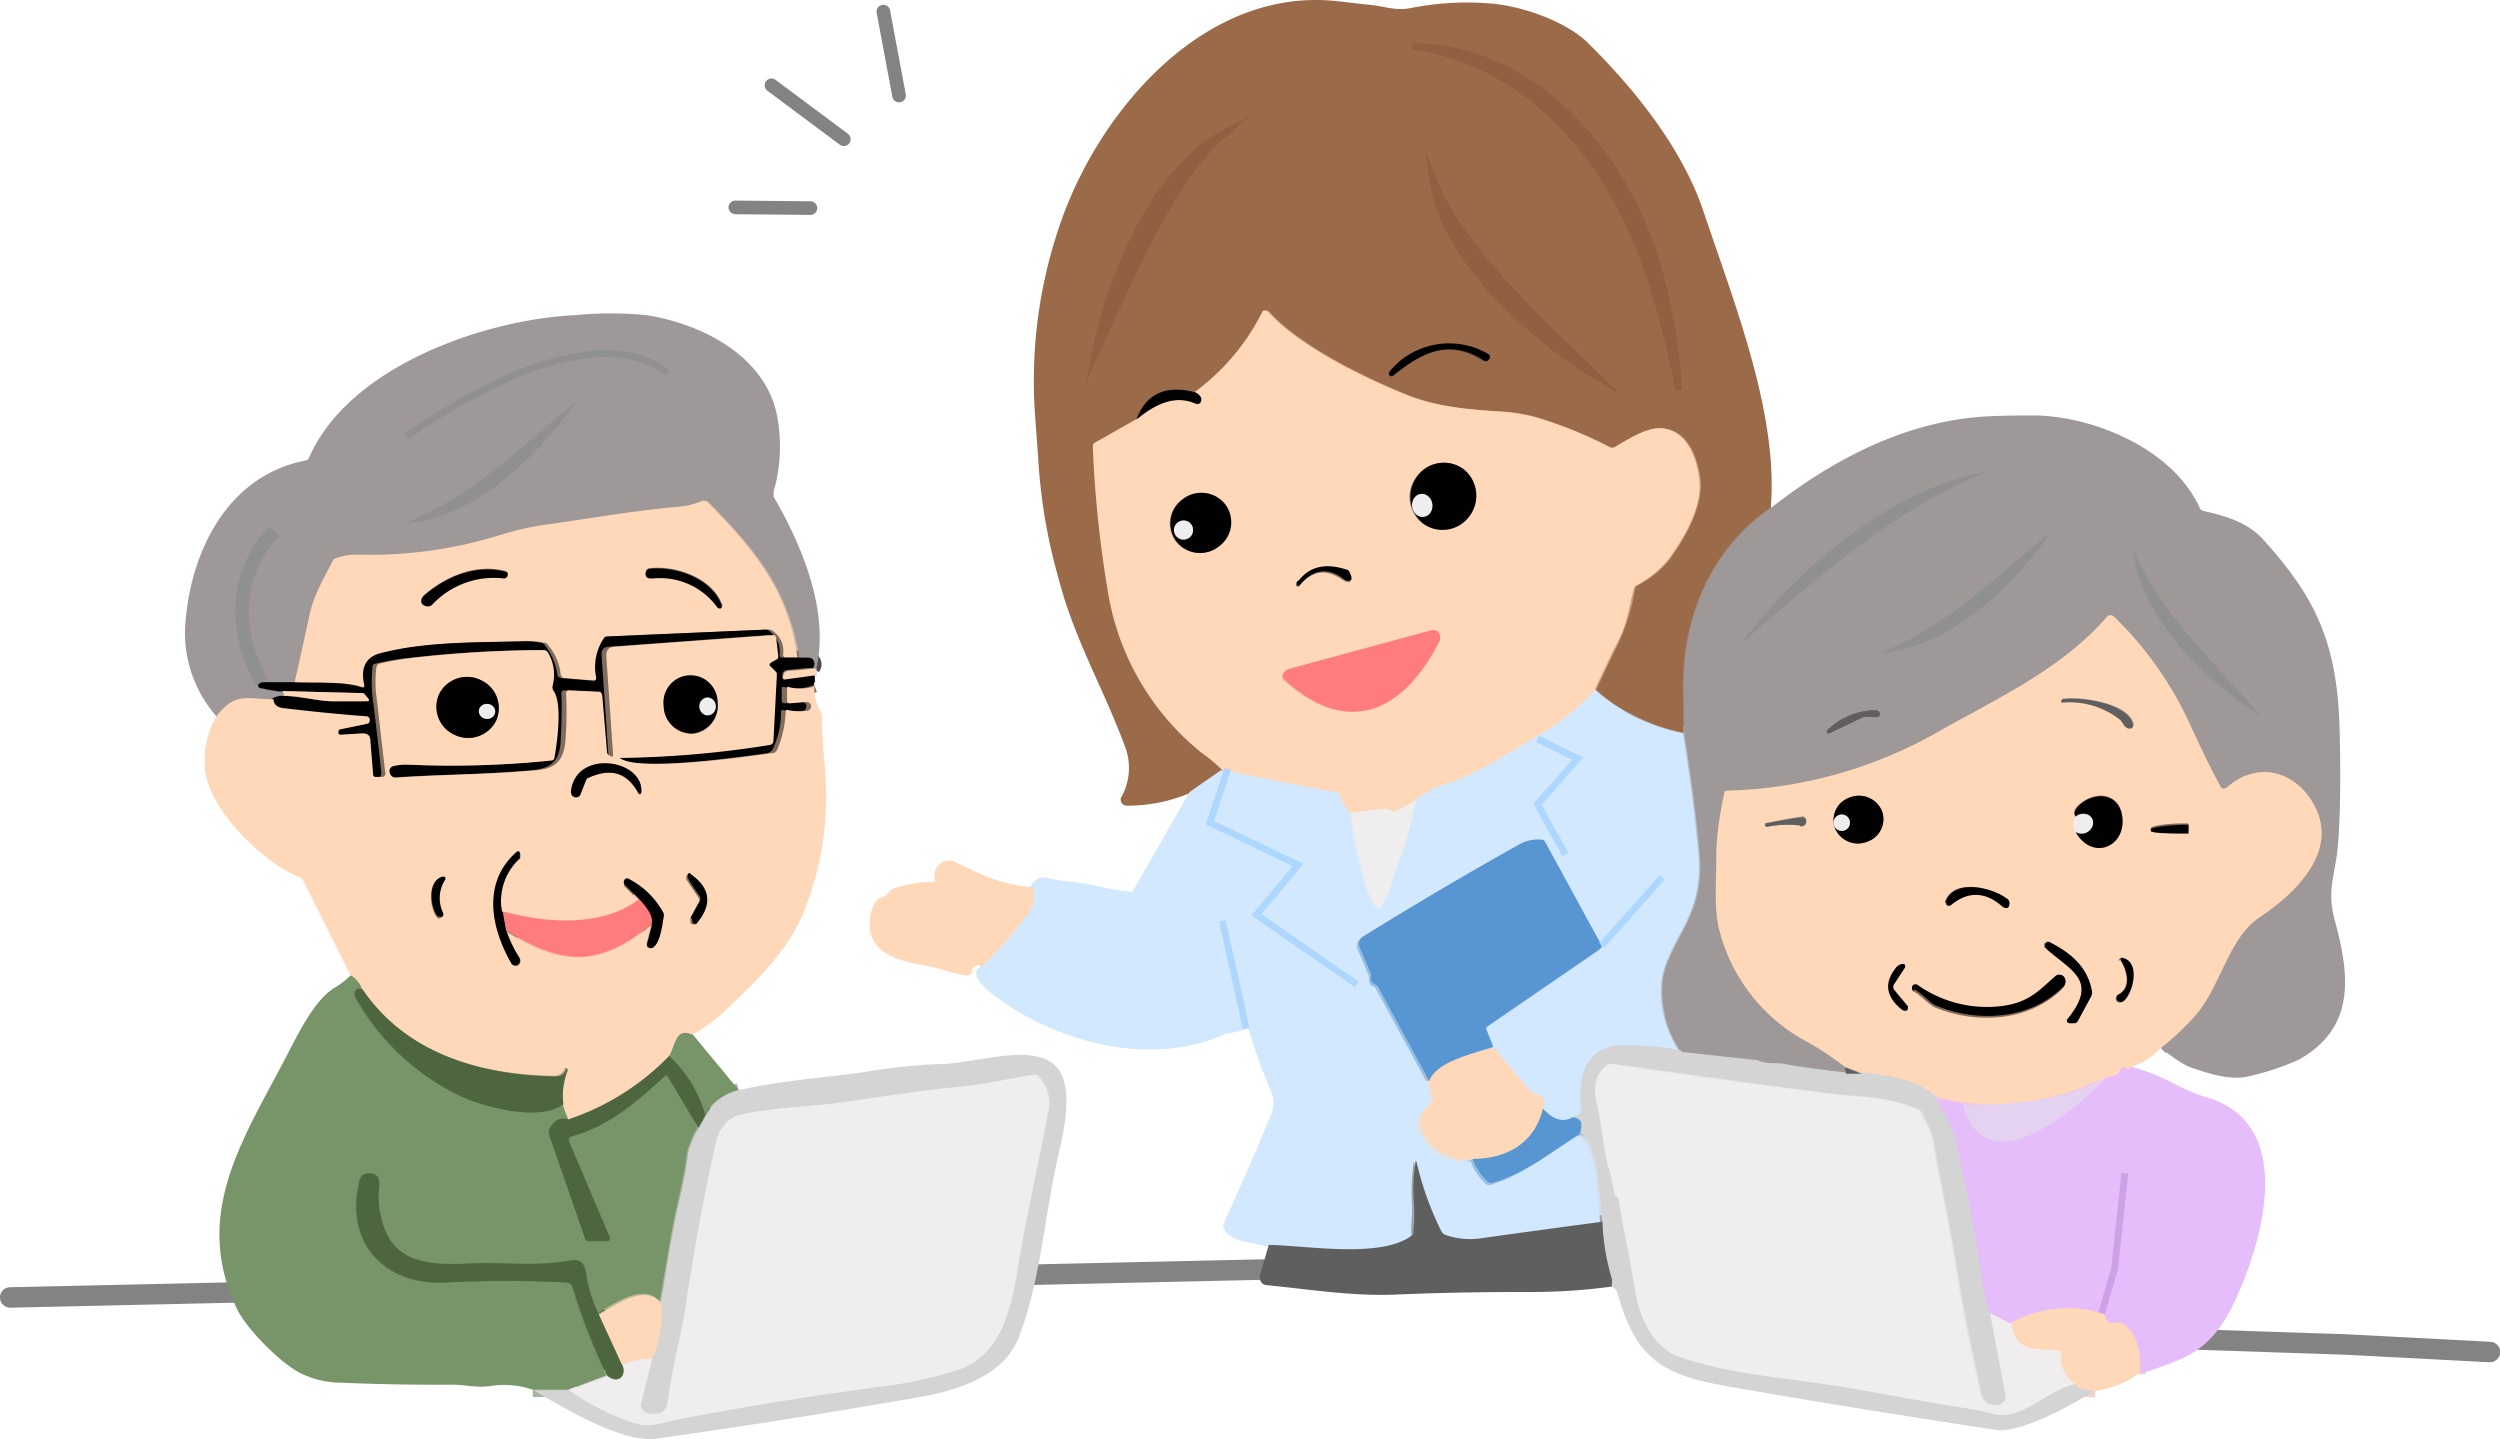 <svg xmlns="http://www.w3.org/2000/svg" width="321.904" height="185.299" viewBox="0 0 321.904 185.299"><g transform="translate(-23.363 -12.906)"><path d="M343.951,188.312l-.07,0-18.432-.965L247.29,184.71a1.317,1.317,0,1,1,.089-2.633l78.17,2.635h.025l18.445.966a1.317,1.317,0,0,1-.068,2.633Z" fill="#838383"/><path d="M0,5.006A1.317,1.317,0,0,1-1.317,3.718,1.317,1.317,0,0,1-.029,2.372L165.534-1.317A1.317,1.317,0,0,1,166.88-.029a1.317,1.317,0,0,1-1.288,1.346L.029,5.006Z" transform="translate(24.681 176.279)" fill="#838383"/><path d="M9.309,7.817a.874.874,0,0,1-.524-.174L-.525.7A.878.878,0,0,1-.7-.525.878.878,0,0,1,.525-.7l9.31,6.939a.878.878,0,0,1-.526,1.583Z" transform="translate(122.701 23.89)" fill="#838383"/><path d="M2.019,11.682a.879.879,0,0,1-.862-.717L-.863.161a.878.878,0,0,1,.7-1.025.878.878,0,0,1,1.025.7l2.02,10.8a.879.879,0,0,1-.864,1.04Z" transform="translate(137.106 14.404)" fill="#838383"/><path d="M9.662.966H9.654L-.008.878a.878.878,0,0,1-.87-.886.878.878,0,0,1,.886-.87L9.669-.79A.878.878,0,0,1,9.662.966Z" transform="translate(118.046 39.612)" fill="#838383"/><path d="M239.255,107.285c-.089-1.864-.089-3.838-.089-5.747a33.3,33.3,0,0,1,.664-7.006A29.358,29.358,0,0,1,241.983,88a26.177,26.177,0,0,1,8.892-10.549l1,1.444c-7.05,4.887-11.042,13.136-10.952,22.633v.008c0,1.89,0,3.844.087,5.667Z" fill="#9d8171"/><path d="M239.966,108.105a24.63,24.63,0,0,1-6.726-2.36,19.7,19.7,0,0,1-4.95-3.394l1.2-1.284a17.937,17.937,0,0,0,4.521,3.1l.029.014a22.878,22.878,0,0,0,6.259,2.2Z" fill="#b7a9a4"/><path d="M229.594,102.177l-1.584-.76c.376-.784.745-1.564,1.1-2.317.652-1.38,1.267-2.683,1.892-3.931l.006-.012a20.913,20.913,0,0,0,1.714-5.494c.069-.323.14-.656.214-.991a1.47,1.47,0,0,1,.79-1.076l.305-.186a10.582,10.582,0,0,0,3.45-2.806l.012-.017c1.284-1.73,4.229-6.141,3.872-9.747-.165-1.434-.98-6.052-4.585-5.806-1.508.156-3.323,1.235-5.052,2.327l-.037.023-.039.02a1.436,1.436,0,0,1-1.313,0l-.009,0a54.513,54.513,0,0,0-9.334-3.8l-.012,0a19.138,19.138,0,0,0-4.87-.751H216.1a38.062,38.062,0,0,1-11.86-2.168l-.005,0a83.013,83.013,0,0,1-9.813-4.718,35.828,35.828,0,0,1-7.936-5.788,31.587,31.587,0,0,1-8.707,10.127l-1.065-1.4a29.826,29.826,0,0,0,8.446-9.977l.189-.377.194-.129a1.4,1.4,0,0,1,1.811.11l.033.035c3.548,3.961,11.367,8.013,17.5,10.486,3.664,1.448,7.293,1.784,11.315,2.046a20.836,20.836,0,0,1,5.3.827,56.142,56.142,0,0,1,9.476,3.844c1.856-1.166,3.81-2.289,5.639-2.472l.025,0a5.141,5.141,0,0,1,4.808,2.425,11.523,11.523,0,0,1,1.661,4.938v.012c.406,4.061-2.456,8.61-4.2,10.967a12.09,12.09,0,0,1-3.967,3.285l-.3.184c-.069.315-.137.63-.2.935a22.278,22.278,0,0,1-1.87,5.932c-.615,1.229-1.225,2.522-1.871,3.89C230.342,100.606,229.973,101.388,229.594,102.177Z" fill="#cda182"/><path d="M170.513,67.151l-1.643-.622a6.474,6.474,0,0,1,3.275-3.813,7.665,7.665,0,0,1,5.336-.147l-.472,1.692C173.721,63.343,171.6,64.288,170.513,67.151Z" fill="#4e3625"/><path d="M180.258,112.638c-.855-.77-1.734-1.473-2.584-2.153a31.161,31.161,0,0,1-8-9.085A34.041,34.041,0,0,1,165.4,90.092,149.27,149.27,0,0,1,163.28,70.3v-.035A1.358,1.358,0,0,1,164,69.054l5.255-2.978.866,1.528-5.079,2.878a147.51,147.51,0,0,0,2.085,19.306c1.317,7.464,5.872,15.039,11.6,19.3l.025.019c.874.7,1.777,1.421,2.674,2.229Z" fill="#cda182"/><path d="M177.219,115.605l-1-1.442,4.04-2.811,1,1.442Z" fill="#b7a9a4"/><path d="M226.116,157.693l-.6-1.651.62-.226c-.215-2.319-.071-5.333,1.636-7.241a5.806,5.806,0,0,1,4.543-1.809,38.481,38.481,0,0,1,7.726.72l-.345,1.723a36.774,36.774,0,0,0-7.381-.686,4.081,4.081,0,0,0-3.234,1.224c-1.364,1.524-1.386,4.231-1.163,6.233l.005.048v.049a1.451,1.451,0,0,1-.1.6,1.2,1.2,0,0,1-.747.669Z" fill="#d3dee9"/><path d="M224.6,158.037a3.328,3.328,0,0,1-.955-.141,4.929,4.929,0,0,1-2.265-1.592l1.322-1.157c1.207,1.38,2.065,1.241,2.744.924l.743,1.592A3.738,3.738,0,0,1,224.6,158.037Z" fill="#95bfe9"/><path d="M222.872,155.916l-1.666-.556a.852.852,0,0,0,.056-.588.727.727,0,0,0-.46-.192,1.555,1.555,0,0,1-.744-.3c-.029-.019-.068-.046-.083-.054l-.161-.081-.114-.137-4.831-5.709,1.341-1.135,4.734,5.594.09.059.038.025a2.291,2.291,0,0,1,1.69,1.013A2.369,2.369,0,0,1,222.872,155.916Z" fill="#e9e0dc"/><path d="M206.6,152.545l-6.512-11.968a.243.243,0,0,0-.045-.047,1.734,1.734,0,0,1-1.016-1.755V138.6l-1.43-3.366a1.991,1.991,0,0,1,.8-2.393c7.018-4.34,13.6-8.223,20.132-11.869a5.6,5.6,0,0,1,3.382-.732,1.357,1.357,0,0,1,1.172.731l7.257,13.289a1.13,1.13,0,0,1,.076,1.058,1.048,1.048,0,0,1-.492.546l-14.195,9.748.717,1.793-1.631.652-.941-2.353v-.169a1.281,1.281,0,0,1,.594-1.189l14.093-9.678-6.927-12.686a3.776,3.776,0,0,0-2.213.5l-.024.014c-6.51,3.636-13.078,7.508-20.08,11.837l-.01.006a.277.277,0,0,0-.076.236l1.557,3.663v.53a1.31,1.31,0,0,0,.008.164h0l.033.016a1.927,1.927,0,0,1,.824.816l6.494,11.934Z" fill="#95bfe9"/><path d="M212.214,163.053a7.155,7.155,0,0,1-6.384-3.8l-.005-.009a3.216,3.216,0,0,1-.464-2.637,5.256,5.256,0,0,1,1.143-1.822c.142-.17.287-.345.428-.526,0-.009,0-.019,0-.029l-.42-2.017,1.72-.358.458,2.2v.091a1.939,1.939,0,0,1-.181.92l-.035.071-.048.063c-.194.259-.387.49-.573.714-.833,1-1.145,1.372-.517,2.437a5.481,5.481,0,0,0,5.576,2.914l.164,1.749Q212.635,163.053,212.214,163.053Z" fill="#e9e0dc"/><path d="M215.39,166.128a1.709,1.709,0,0,1-.77-.218l-.083-.042-.073-.058a7.511,7.511,0,0,1-2.3-3.377l1.654-.591a5.968,5.968,0,0,0,1.609,2.485,31.7,31.7,0,0,0,8.075-4.353c.915-.611,1.861-1.243,2.816-1.834l.925,1.494c-.929.575-1.862,1.2-2.765,1.8a33.143,33.143,0,0,1-8.635,4.6A1.185,1.185,0,0,1,215.39,166.128Z" fill="#95bfe9"/><path d="M228.807,170.315c-.089-.8-.157-1.636-.222-2.441s-.131-1.612-.217-2.389l0-.017c-.3-3.254-.966-5.176-1.992-5.713l.815-1.556c2.143,1.123,2.7,4.588,2.926,7.1.089.8.156,1.63.221,2.433s.131,1.612.217,2.389Z" fill="#d3dee9"/><path d="M197.057,174.639c-2.14,0-4.341-.167-6.349-.32-1.47-.112-2.858-.217-3.993-.237l.031-1.756c1.186.021,2.6.128,4.095.242,4.76.361,10.668.81,13.624-1.144a14.156,14.156,0,0,1,.055-1.8,10.932,10.932,0,0,0,.042-1.623v-.016a27.321,27.321,0,0,1,.176-5.392,1,1,0,0,1,.965-1.066.989.989,0,0,1,.961,1.012,48.647,48.647,0,0,0,3.078,8.528l.012.022a8.759,8.759,0,0,0,4.344.372c4.5-.631,9.555-1.321,15.467-2.109l.232,1.741c-5.908.788-10.962,1.477-15.452,2.107a10.471,10.471,0,0,1-5.168-.452,1.535,1.535,0,0,1-1.009-.9l-.01-.02c-.7-1.5-1.324-3-1.868-4.527q.011.289.026.587a12.5,12.5,0,0,1-.044,1.872,11.777,11.777,0,0,0-.045,1.725l0,.058a1.4,1.4,0,0,1-.645,1.251C203.5,174.243,200.353,174.639,197.057,174.639Z" fill="#99a4af"/><path d="M150.332,138.03l-1.157-1.322a47.249,47.249,0,0,0,5.5-6.287l.014-.017a2.883,2.883,0,0,0,.753-3.053l1.615-.692c.462,1.079.664,2.794-1,4.843A48.7,48.7,0,0,1,150.332,138.03Z" fill="#e9e0dc"/><path d="M201,130.738a1.2,1.2,0,0,1-.841-.389c-1.651-1.651-2.722-6.981-3.552-11.977-.047-.281-.086-.518-.118-.7l1.731-.3c.033.188.073.43.12.716.237,1.429.635,3.821,1.186,6.107a18.562,18.562,0,0,0,1.426,4.267,15.792,15.792,0,0,0,.868-2.317c.169-.535.328-1.04.514-1.479a70.858,70.858,0,0,0,2.595-8.915l1.715.381a72.6,72.6,0,0,1-2.667,9.156l-.018.046c-.156.364-.305.837-.463,1.338a12.593,12.593,0,0,1-1.559,3.565l-.043.061-.053.053A1.2,1.2,0,0,1,201,130.738Z" fill="#e1ebf6"/><path d="M260.522,151.08c-.291-.21-.574-.418-.848-.619a28.618,28.618,0,0,0-3.789-2.477l-.018-.01A24.99,24.99,0,0,1,248.5,141.9a24.34,24.34,0,0,1-4.375-8.4c-.779-2.55-.695-5.505-.613-8.363.025-.866.048-1.685.049-2.492a32.159,32.159,0,0,1,1.062-7.71,1.185,1.185,0,0,1,1.207-1.01,56.393,56.393,0,0,0,26.724-7.441c1.277-.71,2.568-1.4,3.816-2.077,6.632-3.572,12.9-6.945,17.731-12.574l.022-.025.023-.023a1.463,1.463,0,0,1,2.12,0l.007.007a47.585,47.585,0,0,1,9.747,13.693l0,.007c1.036,2.369,2.294,4.95,3.837,7.877a7.873,7.873,0,0,1,5.915-1.862,8.276,8.276,0,0,1,5.8,3.767l.005.008a8.456,8.456,0,0,1,1.426,6.54c-.869,4.3-4.971,7.79-8.26,9.962-2.036,1.357-3.238,3.87-4.51,6.53a24.565,24.565,0,0,1-3.576,5.97,33.278,33.278,0,0,1-4.508,4.236l-1.078-1.387a31.513,31.513,0,0,0,4.272-4.016l.007-.008a23.283,23.283,0,0,0,3.3-5.554c1.319-2.757,2.682-5.608,5.123-7.235,2.468-1.631,6.721-4.945,7.509-8.847a6.674,6.674,0,0,0-1.163-5.214,6.55,6.55,0,0,0-4.557-3.008A6.186,6.186,0,0,0,310.646,115a1.411,1.411,0,0,1-1.923-.021l-.257-.257v-.233c-1.637-3.09-2.963-5.8-4.053-8.294a45.6,45.6,0,0,0-9.2-12.974,41.283,41.283,0,0,1-8.328,7.12c-3.085,2.052-6.441,3.86-9.687,5.608-1.243.67-2.529,1.362-3.792,2.063a60.242,60.242,0,0,1-13.266,5.535,58.867,58.867,0,0,1-13.886,2.117,28.065,28.065,0,0,0-.943,6.9l0,.052c0,.841-.025,1.719-.049,2.567a25.539,25.539,0,0,0,.538,7.8,22.244,22.244,0,0,0,10.907,13.449,30.048,30.048,0,0,1,4,2.612c.271.2.551.4.836.611Z" fill="#cfb8a9"/><path d="M261.827,151.071H260.07v-.7h1.757Z" fill="#7f7c7c"/><path d="M261.036,151.949a21.142,21.142,0,0,1-3.916-.45c-.614-.082-1.236-.184-1.838-.283-.7-.116-1.433-.235-2.172-.328l-.025,0a8.564,8.564,0,0,0-1.065-.068,6.945,6.945,0,0,1-2.693-.456l-9.642-1.052.19-1.746,9.614,1.049h.235l.177.082a5.15,5.15,0,0,0,2.162.367,10.083,10.083,0,0,1,1.276.086c.768.1,1.51.218,2.227.336.624.1,1.213.2,1.809.279l.046.007a19.643,19.643,0,0,0,3.615.424Z" fill="#b9b6b6"/><path d="M239.129,148.821a14.691,14.691,0,0,1-2.5-10.08,18.77,18.77,0,0,1,2.264-5.706c.382-.728.743-1.416,1.059-2.1a14.955,14.955,0,0,0,1.415-7.8v-.008c-.41-4.835-1.068-9.984-2.012-15.742l1.733-.284c.951,5.8,1.615,10.995,2.028,15.874a16.687,16.687,0,0,1-1.572,8.705c-.333.718-.721,1.457-1.1,2.172a17.6,17.6,0,0,0-2.08,5.135,12.987,12.987,0,0,0,2.242,8.889Z" fill="#b8c0cb"/><path d="M206.2,116.591l-1.175-1.306a12.744,12.744,0,0,1,4.43-2.286,51.874,51.874,0,0,0,8.932-4.576c.938-.559,1.909-1.138,2.865-1.681a31.466,31.466,0,0,0,6.916-5.555l1.265,1.218a33.211,33.211,0,0,1-7.311,5.862c-.942.535-1.9,1.109-2.835,1.664a53.135,53.135,0,0,1-9.253,4.726l-.015.005A11.129,11.129,0,0,0,206.2,116.591Z" fill="#e9e0dc"/><path d="M197.569,118.4q-.132,0-.26-.007l.1-1.754a9.426,9.426,0,0,0,1.853-.2,6.735,6.735,0,0,1,3.7.045l2.3-1.315.872,1.525-2.5,1.428a1.436,1.436,0,0,1-1.313,0,5.5,5.5,0,0,0-2.775.05A12.536,12.536,0,0,1,197.569,118.4Z" fill="#f7e3d4"/><path d="M196.737,118.14a5.963,5.963,0,0,1-1.471-2.356l-14.588-2.849.337-1.724,14.961,2.921.107.053a1.345,1.345,0,0,1,.825.965,4.193,4.193,0,0,0,1.073,1.747Z" fill="#e9e0dc"/><path d="M170.243,67.523l-1.1-1.367c1.9-1.531,4.718-3.378,7.9-2.414l.6-1.2a2.025,2.025,0,0,1,1.276,1.84V64.7l-.045.135a1.3,1.3,0,0,1-.749.8,1.424,1.424,0,0,1-.977.018l-.038-.013-.036-.016C175.061,64.746,172.956,65.332,170.243,67.523Z" fill="#806d5e"/><path d="M208.191,152.352l-1.64-.631c.971-2.524,4.765-3.638,8.112-4.62l.713-.21.5,1.684-.719.212C212.348,149.612,208.85,150.639,208.191,152.352Z" fill="#abb7c7"/><path d="M213.01,163.016l-.034-1.756c3.122-.061,7.081-1.122,8.21-5.826l1.708.41a8.723,8.723,0,0,1-3.6,5.386A11.4,11.4,0,0,1,213.01,163.016Z" fill="#abb7c7"/><path d="M263.056,151.949h-2.02v-1.757h2.02Z" fill="#9a9a9a"/><path d="M278.714,182.015a57.167,57.167,0,0,1-1.157-5.876c-.647-4.14-1.454-8.119-2.234-11.967-.274-1.353-.558-2.751-.831-4.141a19.094,19.094,0,0,0-2.6-5.324l1.478-.95a20.35,20.35,0,0,1,2.843,5.912l0,.015c.273,1.387.556,2.786.831,4.139.785,3.871,1.6,7.873,2.249,12.056l0,.022a55.6,55.6,0,0,0,1.125,5.707Z" fill="#ddc9e7"/><path d="M281.247,195.993a5.339,5.339,0,0,1-1.271-.153h0c-1.212-.3-1.97-.476-2.138-.514-3.845-.518-8.083-1.3-11.823-1.99-2.012-.371-3.912-.722-5.557-1-2.136-.348-4.254-.621-6.3-.885-5.258-.678-10.224-1.318-15.028-3.111l-.011,0c-3.492-1.358-5.41-5.8-5.992-9.186-.233-1.284-.481-2.59-.72-3.854-.474-2.5-.964-5.091-1.373-7.645l-.012-.03-.48-.32-.056-.389a22.809,22.809,0,0,0-.76-3.467l-.007-.025a34.41,34.41,0,0,1-.808-4.283c-.164-1.138-.334-2.314-.605-3.477a8.383,8.383,0,0,1-.265-3.318,4.649,4.649,0,0,1,1.673-2.9,1.687,1.687,0,0,1,1.2-.4h.061l.061.008c10.541,1.478,19.382,2.7,28.271,3.863.852.106,1.712.175,2.622.248A24.933,24.933,0,0,1,270.674,155a1.447,1.447,0,0,1,.961,1c.124.262.257.521.4.793a10.509,10.509,0,0,1,1.107,2.805l.005.028c.424,2.547.921,5.126,1.4,7.62.513,2.666,1.044,5.423,1.5,8.192v.007c.959,6.138,2.235,12.113,3.239,16.633l0,.018a1.216,1.216,0,0,0,.422.79,1.263,1.263,0,0,0,.917.036.273.273,0,0,0,.184-.239l-2.1-10.7,1.724-.339,2.113,10.741a1.978,1.978,0,0,1-.666,1.8,12.276,12.276,0,0,0,4.014-1.823,15.531,15.531,0,0,1,4.56-2.094l.368,1.718a14.271,14.271,0,0,0-4.028,1.885C285.034,194.915,283.226,195.993,281.247,195.993Zm-41.5-9.293c4.613,1.721,9.48,2.349,14.633,3.013,2.062.266,4.195.541,6.363.894,1.664.277,3.571.629,5.59,1,3.7.682,7.885,1.454,11.67,1.967a3.4,3.4,0,0,1-.43-1.129c-1.01-4.544-2.292-10.549-3.258-16.731-.45-2.744-.978-5.488-1.489-8.141-.481-2.5-.979-5.085-1.406-7.648a9.065,9.065,0,0,0-.944-2.332c-.162-.314-.329-.638-.483-.972l-.005-.008a23.471,23.471,0,0,0-8.2-1.692c-.89-.071-1.81-.145-2.7-.256h-.005c-8.879-1.162-17.708-2.382-28.227-3.857h-.028c-1.152.991-1.365,2.163-.816,4.449v.005c.289,1.237.464,2.453.634,3.628a32.681,32.681,0,0,0,.759,4.055,24.227,24.227,0,0,1,.757,3.328,1.327,1.327,0,0,1,.483.688c.007.02.017.047.021.056l.061.121.02.13c.408,2.564.9,5.177,1.381,7.7.24,1.268.489,2.58.723,3.871l0,.009C235.393,182.021,237.116,185.675,239.742,186.7Z" fill="#e2e1e1"/><path d="M293.134,192.877c-2.042-.113-3.172-.646-3.36-1.583l1.723-.344a.393.393,0,0,0-.1-.2,3.959,3.959,0,0,0,1.834.377Z" fill="#ead6c7"/><path d="M231.443,178.832l-.358-.358h-1.142v-.627l.1-.1a30.235,30.235,0,0,1-1.237-7.591l1.756-.059a28.532,28.532,0,0,0,1.19,7.233A1.372,1.372,0,0,1,231.443,178.832Z" fill="#9a9a9a"/><path d="M227.568,159.369,226,158.583a2,2,0,0,0,.082-.717.6.6,0,0,0-.263-.12v-1.757a2.321,2.321,0,0,1,1.331.476,1.359,1.359,0,0,1,.689,1.193A3.678,3.678,0,0,1,227.568,159.369Z" fill="#96b5d4"/><path d="M280.305,155.984A34.294,34.294,0,0,1,272.43,155l.4-1.71c7.524,1.761,13.325,1.085,21.4-2.495a3.669,3.669,0,0,1,.879-.25,1.308,1.308,0,0,0,.363-.1.9.9,0,0,0,.248-.362l.012-.025a1.268,1.268,0,0,1,1.225-.661h.169l.157.063a.9.9,0,0,0,.246.069.622.622,0,0,0-.479.354l1.571.786a1.27,1.27,0,0,1-1.532.566,2.209,2.209,0,0,1-1.663,1.033,2.1,2.1,0,0,0-.484.127,39.076,39.076,0,0,1-11.026,3.351A28.163,28.163,0,0,1,280.305,155.984Z" fill="#f2cbda"/><path d="M272.064,154.9c-2.659-2.244-5.784-2.548-9.093-2.871l.171-1.748c3.43.335,6.978.681,10.055,3.277Z" fill="#ead6c7"/><path d="M262.748,151.981l-2.108-.79.617-1.645,2.108.79Z" fill="#af9c8d"/><path d="M281.889,184l-2.723-1.405.806-1.561,2.723,1.405Z" fill="#ead5f4"/><path d="M289.994,191.8a5.241,5.241,0,0,1-2.2-4.167c-.3-.026-.6-.045-.894-.064a8.078,8.078,0,0,1-3.412-.7,4.362,4.362,0,0,1-2.068-3.538l1.741-.237c.34,2.5,1.514,2.572,3.852,2.721.478.031.973.062,1.488.122a1.145,1.145,0,0,1,.952.531,1.1,1.1,0,0,1,.112.9,3.471,3.471,0,0,0,1.536,3.071Z" fill="#f7e3d4"/><path d="M299.592,189.876l-1.751-.142c.161-1.984-.029-4.56-1.814-5.683l-.107.024a2.33,2.33,0,0,1-1.547-.1,1.805,1.805,0,0,1-.949-1.182A14.522,14.522,0,0,0,282.6,184l-.8-1.564a16.223,16.223,0,0,1,12.238-1.292l.034.011a1.428,1.428,0,0,1,1.031,1.132.522.522,0,0,0,.041.109.837.837,0,0,0,.273-.012,1.4,1.4,0,0,1,1.317.049l.043.023C298.269,183.305,299.964,185.283,299.592,189.876Z" fill="#f2cbda"/><path d="M128.5,99.865h-.439V98.108h.439Z" fill="#cfb8a9"/><path d="M128.812,99.438l-1.482-.889-.061,0H126.3V96.791h.966a1.916,1.916,0,0,1,1.412.521A1.62,1.62,0,0,1,128.812,99.438Z" fill="#504d4d"/><path d="M62.422,100.956l-1.7-.426c.484-1.935.894-3.875,1.29-5.752.176-.835.359-1.7.547-2.559a23.384,23.384,0,0,1,2.485-6.2c.218-.423.444-.861.664-1.3a1.51,1.51,0,0,1,1.009-.817,8.915,8.915,0,0,1,3.115-.459h.012a57.384,57.384,0,0,0,17.987-2.5A26.692,26.692,0,0,1,93.17,79.67c2.013-.271,4.039-.577,6-.873,3.741-.566,7.609-1.151,11.49-1.5a13.223,13.223,0,0,0,3.1-.73,1.282,1.282,0,0,1,1.483.28l0,0a55.63,55.63,0,0,1,7.7,9.182,28.539,28.539,0,0,1,4.222,11.417l-1.737.261c-1.3-8.665-5.662-13.751-11.247-19.433a15.084,15.084,0,0,1-3.314.763l-.038,0c-3.835.343-7.682.925-11.4,1.488-1.969.3-4.006.606-6.037.879l-.02,0a24.955,24.955,0,0,0-5,1.19l-.015,0A59.124,59.124,0,0,1,69.821,85.2a7.034,7.034,0,0,0-2.566.376l-.019.008c-.212.422-.426.837-.634,1.24a22.042,22.042,0,0,0-2.324,5.75l0,.015c-.187.857-.37,1.72-.546,2.554C63.327,97.033,62.914,98.99,62.422,100.956Z" fill="#cfb8a9"/><path d="M59.587,102.752l-2.155-.345a1.322,1.322,0,0,1,.186-2.63h3.865v1.757h-1.7Z" fill="#504d4d"/><path d="M60.6,102.893l-1.559-.779,1.518-.506c.012.035.023.068.034.1A1.44,1.44,0,0,1,60.6,102.893Z" fill="#cfb8a9"/><path d="M59.2,103.56l-1.242-1.242a2.61,2.61,0,0,1,1.851-.784v1.757A.855.855,0,0,0,59.2,103.56Z" fill="#504d4d"/><path d="M52.068,105.6,50.7,104.5a6.41,6.41,0,0,1,3.026-2.347,8.059,8.059,0,0,1,3.077-.171c.552.038,1.178.08,1.873.08v1.757c-.755,0-1.412-.045-1.992-.084C54.586,103.59,53.719,103.531,52.068,105.6Z" fill="#cfb8a9"/><path d="M110.336,149.375l-1.444-1a4.993,4.993,0,0,0,.431-.973,3.367,3.367,0,0,1,1.632-2.231,2.463,2.463,0,0,1,2.025.189l-.76,1.584a.935.935,0,0,0-.607-.144c-.228.092-.478.766-.643,1.212A6.108,6.108,0,0,1,110.336,149.375Z" fill="#bcb692"/><path d="M96.8,157.966l-.546-1.669a30.437,30.437,0,0,0,12.637-8.028l1.27,1.214A32.176,32.176,0,0,1,96.8,157.966Z" fill="#a69f7d"/><path d="M95.793,157.527,95,155.42l1.645-.617.79,2.108Z" fill="#bcb692"/><path d="M94.952,155.214a9.878,9.878,0,0,1,.066-2.842,3.271,3.271,0,0,1-.335.017h-.016A39.214,39.214,0,0,1,80.4,149.709a24.552,24.552,0,0,1-11.308-9.13l1.462-.974c4.74,7.11,12.86,10.82,24.133,11.027.548,0,.613-.231.641-.329l.063-.219.161-.161a1,1,0,0,1,1.1-.252.938.938,0,0,1,.574.873v.423l-.056.149a8.13,8.13,0,0,0-.477,3.893Z" fill="#a69f7d"/><path d="M69.129,140.485c-.321-.641-.573-.991-.77-1.07l.652-1.631A3.618,3.618,0,0,1,70.7,139.7Z" fill="#bcb692"/><path d="M70.441,102.324H70.1l-.152-.059c-1.445-.556-3.849-.569-5.969-.581-.983-.005-1.912-.011-2.733-.065l.117-1.753c.767.051,1.67.056,2.625.061a26.453,26.453,0,0,1,5.727.432,4.277,4.277,0,0,1,.433-2.372,3.919,3.919,0,0,1,2.615-1.871c4.869-1.254,10.226-1.354,15.407-1.45,1.119-.021,2.177-.04,3.234-.072h.026a10.762,10.762,0,0,1,2.022.178,1.394,1.394,0,0,1,1.16.634,7.775,7.775,0,0,1,1.777,3.96l3.211.268a7.018,7.018,0,0,1,1.183-4.977,1.358,1.358,0,0,1,1.163-.677l20.313-.879a1.608,1.608,0,0,1,1.164.365,3.834,3.834,0,0,1,1.657,3.236H126.3V98.46h-1.757a1.262,1.262,0,0,1-1.23-1.23l0-.058a2.265,2.265,0,0,0-.928-2.285l-.042-.028h-.067l-20.1.87a5.417,5.417,0,0,0-.752,4.235l.016.081v.083a1.451,1.451,0,0,1-.1.6,1.2,1.2,0,0,1-.76.674l-.135.045h-.267l-4.228-.352a1.406,1.406,0,0,1-1.223-1.039l-.029-.086-.011-.09a6.144,6.144,0,0,0-1.432-3.358l-.049-.009a9.059,9.059,0,0,0-1.762-.161c-1.063.031-2.169.052-3.24.072-5.08.094-10.332.192-15,1.394-1.062.277-2.09.863-1.641,3.105l.017.085v.087A1.106,1.106,0,0,1,70.441,102.324Z" fill="#806d5e"/><path d="M124.43,101.27h-.06a1.25,1.25,0,0,1-.59-.115,1.008,1.008,0,0,1-.549-.864,1.7,1.7,0,0,1,.359-1.382,1.637,1.637,0,0,1,1.267-.538c.329-.028.669-.066,1-.1a19.913,19.913,0,0,1,2.2-.162V99l.057-.008.237,1.741Z" fill="#806d5e"/><path d="M73.9,114.006h-.031a1.759,1.759,0,0,1-.98-.284,1.586,1.586,0,0,1-.3.192l-.185.093h-1a1.148,1.148,0,0,1-1.229-1.188l-.352-4.31v-.036a.59.59,0,0,0,0-.072.731.731,0,0,0-.147-.015l-2.747.175a1.262,1.262,0,0,1-1.23-1.23,1.222,1.222,0,0,1,.749-1.137l.1-.052.674-.138c-2.619-.2-5.257-.493-7.876-.876a2.05,2.05,0,0,1-1.988-1.9l1.743-.218c.033.262.041.332.455.378l.03,0c3.536.517,7.107.869,10.614,1.045a1.447,1.447,0,0,1,.545.113q-.066-.521-.118-.927-.055-.434-.095-.746l0-.051a19.95,19.95,0,0,1,0-4,1.285,1.285,0,0,1,1.084-1.233,31.778,31.778,0,0,1,3.905-.706,154.737,154.737,0,0,1,17.406-1.06,1.4,1.4,0,0,1,1.3.726,6.785,6.785,0,0,1,.715,4.924q.047.07.09.146a1.256,1.256,0,0,1,1.145-.614h.041l3.9.181.115.038.067.023-.254-3.68a1.976,1.976,0,0,1,.433-1.592,1.9,1.9,0,0,1,1.461-.594l20.412-1.493a1.219,1.219,0,0,1,1.316,1.165l.265,2.3v.05a1.4,1.4,0,0,1-.713,1.294l.1.1a1.5,1.5,0,0,1,.433,1.148V100l-.037.718.063-.034a1.249,1.249,0,0,1,.59-.115h.132l.126.039a5.079,5.079,0,0,0,3.3-.246l.617,1.645a7.333,7.333,0,0,1-3.558.472v.159l1.632-.136h.037a1.451,1.451,0,0,1,.145,2.9,8.662,8.662,0,0,1-1.922.009,11.888,11.888,0,0,1-1.117,4.406l-.028.059-.036.054a1.975,1.975,0,0,1-1.22.892l-.044.011-.045.006c-1.47.21-5.943.849-10.2,1.181-6.7.522-8.807-.007-9.727-.509q-.045-.013-.089-.029a.926.926,0,0,1-.333-.219,1.171,1.171,0,0,1-.781-.021l-.112-.037-.327-.218a1.357,1.357,0,0,1-.688-1.147l-.583-6.914-2.913-.136c.056,1.845-.021,3.671-.1,5.594l-.007.155a4.856,4.856,0,0,1-1.193,3.22,4.987,4.987,0,0,1-3.19,1.279l-.017,0c-3.987.349-7.338.473-10.578.593-2.547.094-4.954.184-7.617.374Zm-1.616-11.326q.038.3.091.716c.182,1.422.5,3.905.874,7.43q.052-.018.105-.033a6.469,6.469,0,0,1,2.509-.21,123.124,123.124,0,0,0,17.64-.5c.133-.984.333-2.561.392-4.089.1-2.582-.271-3.358-.435-3.572l-.051-.066-.037-.075a1.444,1.444,0,0,1-.144-1.184,4.951,4.951,0,0,0-.439-3.512A153.313,153.313,0,0,0,75.722,98.63a30.1,30.1,0,0,0-3.473.614A19.467,19.467,0,0,0,72.282,102.679Zm29.51-5.519a.809.809,0,0,0,0,.236l0,.037.847,12.276a1.034,1.034,0,0,1,.113-.007,137.563,137.563,0,0,0,18.819-1.614L122,99.963l-.444-.444a1.266,1.266,0,0,1-.417-1.058,1.351,1.351,0,0,1,.417-.8l.083-.083.518-.3-.185-1.6-20,1.463A.717.717,0,0,0,101.792,97.16Z" fill="#806d5e"/><path d="M70.529,103.993H66.183a27.311,27.311,0,0,1-2.717-.326,24.929,24.929,0,0,0-3.653-.376v-.61l-.2-.005.045-1.756,10.267.263a1.244,1.244,0,0,1,1.1.591l.386.463.026.039a1.094,1.094,0,0,1,.123,1.172A1.081,1.081,0,0,1,70.529,103.993Z" fill="#806d5e"/><path d="M115,156.835l-1.637-.637c.7-1.794,2.341-3.065,4.886-3.777l.474,1.692C116.739,154.668,115.487,155.584,115,156.835Z" fill="#a6b49f"/><path d="M113.334,156.748a15.745,15.745,0,0,0-4.416-7.239l1.218-1.266a17.476,17.476,0,0,1,4.894,8.043Z" fill="#637d55"/><path d="M91.546,157.009a17.107,17.107,0,0,1-2.249-.159,26.656,26.656,0,0,1-6.554-1.809,29.906,29.906,0,0,1-8.308-5.487,31.171,31.171,0,0,1-6.26-7.991l-.1-.195v-.485a1.633,1.633,0,0,1,1.581-1.669h.263v1.757h-.062a29.352,29.352,0,0,0,13.584,12.456,24.785,24.785,0,0,0,6.092,1.682c2.564.341,4.53.068,5.684-.79l1.048,1.41A7.768,7.768,0,0,1,91.546,157.009Z" fill="#637d55"/><path d="M101.621,173.731H99.162a1.192,1.192,0,0,1-1.212-.942l-4.628-13.36a1.619,1.619,0,0,1,.041-1.273c.987-2.106,2.463-2.126,3.529-1.77l-.555,1.667c-.393-.131-.837-.279-1.357.795l.007.022,4.54,13.106h1.341l-4.988-11.722-.011-.034a1.463,1.463,0,0,1,.61-1.711l.118-.079.137-.038c4.145-1.138,7.5-3.72,11.569-7.516a1.19,1.19,0,0,1,1.032-.363,1.085,1.085,0,0,1,.78.564l3.94,6.567-1.506.9L109,152.628c-3.9,3.59-7.235,6.088-11.335,7.325l5.189,12.194v.355A1.262,1.262,0,0,1,101.621,173.731Z" fill="#637d55"/><path d="M109.338,180.731l-1.731-.3,1.581-9.222c.169-1.013.439-2.214.725-3.486a57.916,57.916,0,0,0,1.2-6.468l.007-.055a14.494,14.494,0,0,1,1.494-3.514l1.554.818a13.348,13.348,0,0,0-1.312,2.962,59.527,59.527,0,0,1-1.23,6.642c-.28,1.247-.545,2.425-.707,3.394Z" fill="#a6b49f"/><path d="M100.919,182.924l-.878-1.522c.232-.134.48-.283.744-.44a17.684,17.684,0,0,1,4.007-1.952,4.9,4.9,0,0,1,2.272-.161,3.5,3.5,0,0,1,2.088,1.263l-1.357,1.115c-1.229-1.5-3.493-.323-6.107,1.242C101.417,182.631,101.163,182.783,100.919,182.924Z" fill="#bcb692"/><path d="M100.836,190.461a71.424,71.424,0,0,1-4.447-11.381l-.012-.04L96.369,179h-.063a150.636,150.636,0,0,0-15.368,0,13.912,13.912,0,0,1-5.872-.864,10.337,10.337,0,0,1-4.314-3.093c-2.2-2.7-2.832-6.394-1.777-10.4a1.713,1.713,0,0,1,1.437-1.357,2.089,2.089,0,0,1,2.44.756,3.189,3.189,0,0,1,.311,1.786v.038l0,.038a11.137,11.137,0,0,0,.731,5.219l0,.006c1.455,3.71,5.566,3.852,10.39,3.659,1.4-.064,2.831-.026,4.34.014a38.529,38.529,0,0,0,8-.349,2.612,2.612,0,0,1,2.069.256,3.451,3.451,0,0,1,1.161,2.473l0,.016a16.761,16.761,0,0,0,1.42,4.506l-1.589.748a18.518,18.518,0,0,1-1.565-4.972c-.063-.358-.209-1.177-.414-1.315a1.18,1.18,0,0,0-.735.01l-.022,0a39.828,39.828,0,0,1-8.372.38c-1.477-.039-2.872-.076-4.219-.015a24.584,24.584,0,0,1-6.864-.388,8.127,8.127,0,0,1-3.078-1.44,6.828,6.828,0,0,1-2.157-2.944,12.845,12.845,0,0,1-.852-5.981,4.345,4.345,0,0,0-.041-.813l0-.008a1.38,1.38,0,0,0-.642.047l-.023,0a.318.318,0,0,0-.019.053l0,.011c-.91,3.451-.4,6.594,1.439,8.848,1.908,2.341,5.009,3.518,8.731,3.313a152.415,152.415,0,0,1,15.532,0,1.725,1.725,0,0,1,1.7,1.361,69.644,69.644,0,0,0,4.326,11.07Z" fill="#637d55"/><path d="M97.011,192.735l-.617-1.645,4.919-1.844.617,1.645Z" fill="#b4c1ac"/><path d="M96.615,192.791H91.96v-1.757h4.655Z" fill="#a6b49f"/><path d="M106.8,197.216a6.842,6.842,0,0,1-2.112-.338,35.874,35.874,0,0,1-8.558-4.23l.964-1.469a34.128,34.128,0,0,0,8.132,4.026c.184.059.363.107.536.144a1.919,1.919,0,0,1-.493-.527,2.14,2.14,0,0,1-.3-1.452l.006-.043,1.416-5.752,1.706.42-1.392,5.655c-.009.133.043.279.136.292l.033,0,.033.007a1.694,1.694,0,0,0,1.234-.048,1.1,1.1,0,0,0,.339-.784c.3-2.4.806-4.818,1.295-7.153.381-1.822.776-3.705,1.08-5.609,1.048-7.014,2.322-13.885,3.785-20.424a5.231,5.231,0,0,1,4.01-4.453l.014,0a76.912,76.912,0,0,1,7.848-.986c1.5-.136,2.917-.265,4.058-.428h.008c1.715-.229,3.443-.481,5.115-.724,3.474-.507,7.066-1.03,10.815-1.387h.014a58.765,58.765,0,0,0,6.325-.959c1.1-.208,2.237-.422,3.385-.6a1.4,1.4,0,0,1,1.431.413,6.049,6.049,0,0,1,1.473,5.609l0,.017c-.313,1.548-.636,3.115-.948,4.63-1.082,5.256-2.2,10.691-3.086,16.067a26.863,26.863,0,0,1-2.167,7.54,9.981,9.981,0,0,1-5.892,5.36,53.779,53.779,0,0,1-10.265,2.233c-8.564,1.113-17.075,2.489-26.014,4.2-.352.08-.7.172-1.032.261A11.134,11.134,0,0,1,106.8,197.216ZM119.016,157.2a3.492,3.492,0,0,0-2.656,3.089l0,.02c-1.456,6.5-2.723,13.338-3.765,20.315v.009c-.311,1.946-.71,3.852-1.1,5.695-.5,2.406-.98,4.679-1.271,7.011a3.024,3.024,0,0,1-.636,1.6c.258-.068.523-.135.8-.2l.029-.006c8.98-1.723,17.53-3.105,26.138-4.224a52.038,52.038,0,0,0,9.936-2.158l.008,0c4.636-1.493,6.074-6.658,6.868-11.514.89-5.411,2.013-10.863,3.1-16.136.311-1.511.633-3.074.945-4.616a4.356,4.356,0,0,0-.909-3.963c-1.121.178-2.243.39-3.328.595a61.061,61.061,0,0,1-6.505.984c-3.7.353-7.271.873-10.722,1.376-1.675.244-3.408.5-5.132.727-1.185.169-2.622.3-4.144.438A75.719,75.719,0,0,0,119.016,157.2Z" fill="#e2e1e1"/><path d="M108.1,188.3l-1.539-.847c.865-1.573,1.2-3.774,1.035-6.729l1.754-.1C109.538,183.914,109.129,186.425,108.1,188.3Z" fill="#ead6c7"/><path d="M114.159,158.524l-1.536-.853.878-1.581,1.536.853Z" fill="#919d8a"/><path d="M102.668,188.942l-2.986-6.5,1.6-.733,2.986,6.5Z" fill="#a69f7d"/><path d="M102.715,191.447a2.525,2.525,0,0,1-1.691-.735l1.2-1.287c.295.274.5.282.541.253s.142-.266-.025-.7l1.637-.637a2.247,2.247,0,0,1-.625,2.787A1.818,1.818,0,0,1,102.715,191.447Z" fill="#9eaa97"/><path d="M103.829,189.462l-.727-1.6a11.424,11.424,0,0,1,4.182-.868l.092,1.754A9.917,9.917,0,0,0,103.829,189.462Z" fill="#f7e3d4"/><path d="M202.529,62.251a1.455,1.455,0,0,1-.645-.159l-.262-.131-.131-.262a1.436,1.436,0,0,1,0-1.313l.035-.069.046-.062a10.755,10.755,0,0,1,13.816-2.417l.086.053.071.071a1.283,1.283,0,0,1,.371,1.475,1.319,1.319,0,0,1-1.255.9,1.881,1.881,0,0,1-.832-.268l-.032-.016-.031-.019a7.426,7.426,0,0,0-3.887-1.224c-2.441,0-4.7,1.592-6.583,3.154A1.136,1.136,0,0,1,202.529,62.251Z" fill="#4e3625"/><path d="M209.13,82.011h0a5.031,5.031,0,0,1-5.017-4.4,5.262,5.262,0,0,1,1.062-3.919,5.122,5.122,0,0,1,4.126-2.085,5.03,5.03,0,0,1,5.017,4.4,5.262,5.262,0,0,1-1.062,3.919A5.122,5.122,0,0,1,209.13,82.011Zm.171-8.648a3.316,3.316,0,0,0-2.713,1.371l-.015.02a3.518,3.518,0,0,0-.718,2.626,3.274,3.274,0,0,0,3.275,2.874,3.316,3.316,0,0,0,2.713-1.371l.015-.02a3.518,3.518,0,0,0,.718-2.626,3.274,3.274,0,0,0-3.275-2.874Z" fill="#806d5e"/><path d="M177.864,84.98h0a4.663,4.663,0,0,1-3.68-1.785,4.581,4.581,0,0,1-.946-3.459,4.79,4.79,0,0,1,1.9-3.234,4.944,4.944,0,0,1,2.982-1.012,4.663,4.663,0,0,1,3.68,1.785,4.581,4.581,0,0,1,.946,3.459,4.79,4.79,0,0,1-1.9,3.234A4.944,4.944,0,0,1,177.864,84.98Zm.255-7.734a3.2,3.2,0,0,0-1.928.661,3.048,3.048,0,0,0-1.211,2.055,2.838,2.838,0,0,0,.583,2.143,2.916,2.916,0,0,0,2.3,1.117h0a3.2,3.2,0,0,0,1.928-.661A3.048,3.048,0,0,0,181,80.507a2.838,2.838,0,0,0-.583-2.143A2.916,2.916,0,0,0,178.119,77.246Z" fill="#806d5e"/><path d="M191.108,89.325h-.6a1.132,1.132,0,0,1-1.054-1.142,1.606,1.606,0,0,1,.521-1.148l.073.073c1.66-2.02,4.135-2.557,7-1.507l.046.017.044.022a1.925,1.925,0,0,1,.832.832l.017.036a1.741,1.741,0,0,1,.052,1.761,1.312,1.312,0,0,1-1.33.432l-.141-.02-.715-.357-.055-.039c-1.736-1.23-3.059-1.018-4.425.707Z" fill="#806d5e"/><path d="M197.635,105.459h0c-2.969,0-6.035-1.373-9.117-4.08a1.081,1.081,0,0,1-.72-.893,1.58,1.58,0,0,1,.121-1.2,1.6,1.6,0,0,1,1.065-.8l18.4-4.994a2.085,2.085,0,0,1,.635-.1,1.588,1.588,0,0,1,.677.142,1.79,1.79,0,0,1,.969,1.073,1.691,1.691,0,0,1-.118,1.379,21.639,21.639,0,0,1-5.14,6.83A10.415,10.415,0,0,1,197.635,105.459Zm-7.909-5.356c2.734,2.388,5.394,3.6,7.908,3.6,4.962,0,8.372-4.644,10.359-8.54l0-.007,0-.009a.41.41,0,0,0-.081.019l-.048.014Z" fill="#ffaa9b"/><path d="M258.821,108.248a1.279,1.279,0,0,1-.549-.132l-.128-.064-.1-.1a1.142,1.142,0,0,1,0-1.593l.016-.016a9.931,9.931,0,0,1,6.721-2.876h.033a1.68,1.68,0,0,1,.878.258,1.278,1.278,0,0,1,.6.87,1.153,1.153,0,0,1-.141.909,1.271,1.271,0,0,1-.948.591,2.367,2.367,0,0,1-.477.045c-.154,0-.3-.012-.424-.023-.1-.008-.2-.016-.278-.016h-.266l-.1-.066-.006,0-4.274,2.051A1.035,1.035,0,0,1,258.821,108.248Z" fill="#7f7c7c"/><path d="M206.549,80.287a2.322,2.322,0,0,1-2.159-2.107,2.218,2.218,0,0,1,1.811-2.549,1.727,1.727,0,0,1,.235-.016,2.322,2.322,0,0,1,2.159,2.107,2.218,2.218,0,0,1-1.811,2.549A1.728,1.728,0,0,1,206.549,80.287Zm-.112-2.915-.012,0c-.195.024-.325.3-.29.612a.648.648,0,0,0,.412.544l.012,0c.195-.024.325-.3.29-.612A.648.648,0,0,0,206.438,77.372Z" fill="#787778"/><path d="M175.752,83.265a2.108,2.108,0,1,1,2.108-2.108A2.086,2.086,0,0,1,175.752,83.265Zm0-2.459a.351.351,0,1,0,.351.351A.326.326,0,0,0,175.752,80.805Z" fill="#787778"/><path d="M78.389,91.857a1.549,1.549,0,0,1-.664-.148,1.463,1.463,0,0,1-.934-1.806l.023-.094.043-.086c.01-.02.02-.043.031-.066a2.03,2.03,0,0,1,.659-.854,13.641,13.641,0,0,1,8.6-3.455,10.179,10.179,0,0,1,2.521.316l.091.023.084.042a1.358,1.358,0,0,1,.749,1.225,1.289,1.289,0,0,1-1.317,1.317h-.043l-.043,0c-.417-.041-.831-.061-1.23-.061a9.677,9.677,0,0,0-7.275,3.135l-.066.068-.079.052A2.074,2.074,0,0,1,78.389,91.857Z" fill="#806d5e"/><path d="M116.041,92.092a1.093,1.093,0,0,1-.175-.014,1.079,1.079,0,0,1-.745-.5,8.366,8.366,0,0,0-7.57-3.391h-.044a1.823,1.823,0,0,1-1.412-.433l-.1-.1-.064-.128a2.373,2.373,0,0,1-.181-1.1v-.207l.093-.185a1.223,1.223,0,0,1,1.067-.747,11.55,11.55,0,0,1,5.921.965,8.076,8.076,0,0,1,4.177,3.866,1.1,1.1,0,0,1,.19,1.2,1.064,1.064,0,0,1-.419.5A1.183,1.183,0,0,1,116.041,92.092Z" fill="#806d5e"/><path d="M297.681,107.539a1.5,1.5,0,0,1-.472-.078,2.043,2.043,0,0,1-1.068-.873l.963-.642-.023-.038-.995.5c-.015-.03-.034-.068-.049-.1l-.048-.036a10.019,10.019,0,0,0-6.878-2.106l-.057,0a1.018,1.018,0,0,1-.939-.551,1.249,1.249,0,0,1-.115-.59v-.364l.088-.088v-.6h1c2.184-.246,9.081.451,9.867,3.935l.022.1v.5l-.045.135a1.3,1.3,0,0,1-.749.8A1.359,1.359,0,0,1,297.681,107.539Z" fill="#af9c8d"/><path d="M262.559,122.383h0a3.977,3.977,0,0,1-3.747-2.525,3.753,3.753,0,0,1,.083-2.924,4.175,4.175,0,0,1,2.364-2.171l.013,0a4.5,4.5,0,0,1,1.49-.258,3.969,3.969,0,0,1,3.34,1.744l.069-.029.267.641c.023.052.045.105.066.158l0,.005,0,0a3.753,3.753,0,0,1-.083,2.924,4.175,4.175,0,0,1-2.364,2.171l-.013,0A4.5,4.5,0,0,1,262.559,122.383Zm-.7-5.969a2.408,2.408,0,0,0-1.363,1.242,2.009,2.009,0,0,0-.048,1.565,2.2,2.2,0,0,0,2.11,1.405h0a2.749,2.749,0,0,0,.9-.157,2.408,2.408,0,0,0,1.363-1.242,2.01,2.01,0,0,0,.051-1.556l-.05-.119a2.219,2.219,0,0,0-2.063-1.3A2.75,2.75,0,0,0,261.86,116.413Z" fill="#806d5e"/><path d="M289.762,120.371a2.939,2.939,0,0,1,.023-2.849l1.525.872a1.191,1.191,0,0,0,.023,1.192Z" fill="#f7e3d4"/><path d="M293.675,122.94a3.828,3.828,0,0,1-1.454-.289,4.992,4.992,0,0,1-2.34-2.135l1.509-.9c.907,1.524,2.113,1.75,2.938,1.453a2.542,2.542,0,0,0,1.412-2.977,1.94,1.94,0,0,0-1.135-1.642,2.909,2.909,0,0,0-2.726.617l-.038.028c-.442.309-.5.5-.5.5a.164.164,0,0,0-.021-.1l-1.371,1.1a1.612,1.612,0,0,1-.345-1.246,2.589,2.589,0,0,1,1.211-1.677,4.605,4.605,0,0,1,4.435-.854,3.648,3.648,0,0,1,2.226,3.005,4.846,4.846,0,0,1-.476,3.1,3.876,3.876,0,0,1-2.076,1.8A3.684,3.684,0,0,1,293.675,122.94Z" fill="#806d5e"/><path d="M291.4,121.13a2.72,2.72,0,0,1-1.13-.264l.727-1.6a.749.749,0,0,0,.536.083,1.028,1.028,0,0,0,.409-.525l.014-.029a.135.135,0,0,0,0-.107.1.1,0,0,0-.066-.061.638.638,0,0,0-.7.1l-1.1-1.372a2.352,2.352,0,0,1,2.283-.422,1.857,1.857,0,0,1,1.191,1.043,1.877,1.877,0,0,1-.024,1.583,2.628,2.628,0,0,1-1.3,1.394A2.077,2.077,0,0,1,291.4,121.13Z" fill="#787778"/><path d="M250.9,120.33h-.055a1.148,1.148,0,0,1-.187-2.279c.695-.11,1.362-.237,2.009-.359.849-.161,1.654-.313,2.445-.416a1.268,1.268,0,0,1,1.273.325,1.414,1.414,0,0,1,.066,1.874,1.586,1.586,0,0,1-1.39.592v-1.01l-.048.007-.2,1.076a9.944,9.944,0,0,0-3.195.1c-.215.029-.438.06-.662.088Z" fill="#af9c8d"/><path d="M303.391,121.055c-.628,0-1.219-.019-1.729-.056-1.276-.093-1.691-.264-1.947-.511a.947.947,0,0,1-.3-.686v-.176c0-.49.319-.842.949-1.044a7.2,7.2,0,0,1,1.057-.231,21.577,21.577,0,0,1,3.176-.219h.439a1.1,1.1,0,0,1,.961.661l.093.185v1.086h0a1.044,1.044,0,0,1-1.051.966h-.423C304.2,121.048,303.788,121.055,303.391,121.055Z" fill="#806d5e"/><path d="M281.5,130.782a1.18,1.18,0,0,1-.645-.211c-.036-.022-.067-.041-.1-.057l-.111-.055-.091-.084c-1.843-1.7-3.548-1.738-5.529-.139l-.241.2h-.8l-.135-.045a1.2,1.2,0,0,1-.76-.674,1.451,1.451,0,0,1-.1-.6h.5l-.546-.162a3.492,3.492,0,0,1,2.48-2.423,8.625,8.625,0,0,1,6.858,1.51,1.357,1.357,0,0,1,.636,1.082,1.458,1.458,0,0,1-.3,1.189A1.414,1.414,0,0,1,281.5,130.782Z" fill="#806d5e"/><path d="M290.284,145.45h-1.067l-.257-.257a1.238,1.238,0,0,1-.164-1.453l.042-.084.059-.073c1.182-1.471,1.708-2.614,1.607-3.494-.127-1.1-1.292-2.015-2.767-3.17-.466-.365-.949-.743-1.445-1.163l.636-.751-.042-.023-.038-.02-.036-.024a.435.435,0,0,0,.125.057l.125-.147-.113-.113-.885.885a1.55,1.55,0,0,1-.252-1.629l.064-.127.1-.1a1.386,1.386,0,0,1,1.765-.315,13.772,13.772,0,0,1,3.67,2.663,8.006,8.006,0,0,1,2.113,4.276l.012.072v.073a1.939,1.939,0,0,1-.181.92l-.013.025-1.776,3.285-.023.034A1.318,1.318,0,0,1,290.284,145.45Z" fill="#806d5e"/><path d="M296.288,142.961a1.792,1.792,0,0,1-.572-.1l-.2-.066-.147-.147a1.34,1.34,0,0,1-.417-.705,1.464,1.464,0,0,1,.639-1.613l.038-.025.04-.021a1.1,1.1,0,0,0,.6-.728,3.507,3.507,0,0,0-.666-2.5l.466-.3h-.782v-.383l.093-.185a1.121,1.121,0,0,1,1.049-.661h.078l.077.014a2.611,2.611,0,0,1,2.127,1.919,5.716,5.716,0,0,1-1.419,5.121l-.052.049-.06.04A1.586,1.586,0,0,1,296.288,142.961Z" fill="#806d5e"/><path d="M268.584,143.9a1.256,1.256,0,0,1-.55-.122l-.063.083a5.06,5.06,0,0,1-2.2-3.29,4.629,4.629,0,0,1,1.121-3.426,1.738,1.738,0,0,1,1.615-.834h1.054v1.491l-1.474,2.254,1.518,1.822a1.248,1.248,0,0,1,.126,1.413l-.064.128-.1.1A1.427,1.427,0,0,1,268.584,143.9Z" fill="#806d5e"/><path d="M279.3,144.837a18.51,18.51,0,0,1-7-1.387l-.021-.009a6.829,6.829,0,0,1-1.546-1.108,13.57,13.57,0,0,0-1.109-.886,1.278,1.278,0,0,1-.853-1.356v-.539l.257-.257a1.373,1.373,0,0,1,1.541-.165l.064.032.058.042a14.638,14.638,0,0,0,10.185,2.65c2.9-.354,3.988-1.337,5.786-2.965.237-.215.483-.437.745-.67a1.642,1.642,0,0,1,1.263-.5,1.481,1.481,0,0,1,1.053.561,1.817,1.817,0,0,1-.218,2.692l-.013.013a14.091,14.091,0,0,1-8.376,3.753A17.091,17.091,0,0,1,279.3,144.837Z" fill="#806d5e"/><path d="M83.661,108.8h0a5.017,5.017,0,0,1-2.18-.5l-.014-.007a5.144,5.144,0,0,1-2.481-2.747,4.567,4.567,0,0,1,.156-3.7,4.814,4.814,0,0,1,4.342-2.654,5.017,5.017,0,0,1,2.18.5l.014.007a5.144,5.144,0,0,1,2.481,2.747,4.567,4.567,0,0,1-.156,3.7A4.814,4.814,0,0,1,83.661,108.8Zm-1.415-2.08a3.273,3.273,0,0,0,1.415.323,3.067,3.067,0,0,0,2.771-1.683,2.83,2.83,0,0,0,.085-2.293,3.368,3.368,0,0,0-1.618-1.8,3.273,3.273,0,0,0-1.415-.323,3.067,3.067,0,0,0-2.771,1.683A3.137,3.137,0,0,0,82.245,106.717Z" fill="#806d5e"/><path d="M112.366,108.212a4.26,4.26,0,0,1-2.994-1.275,4.874,4.874,0,0,1-1.423-3.044l0-.038a4.514,4.514,0,0,1,4.087-4.868c.061,0,.124,0,.187,0a4.26,4.26,0,0,1,2.994,1.275,4.874,4.874,0,0,1,1.423,3.044l0,.038a4.514,4.514,0,0,1-4.087,4.868C112.492,108.211,112.428,108.212,112.366,108.212ZM109.7,103.76a2.878,2.878,0,0,0,2.666,2.7l.1,0a2.8,2.8,0,0,0,2.415-3.018,2.878,2.878,0,0,0-2.666-2.7l-.1,0A2.8,2.8,0,0,0,109.7,103.76Z" fill="#806d5e"/><path d="M97.406,116.377A1.468,1.468,0,0,1,96,114.8v-.049l.005-.048a4.7,4.7,0,0,1,1.877-3.38,5.667,5.667,0,0,1,3.382-1.026,6.252,6.252,0,0,1,4.551,1.833,3.718,3.718,0,0,1,.983,2.934l-.032.311-.309.309a1,1,0,0,1-.714.294h0a1.048,1.048,0,0,1-.99-.672,3.394,3.394,0,0,0-2.989-2.12,5.464,5.464,0,0,0-2.176.54l-.648,1.62A1.523,1.523,0,0,1,97.406,116.377Z" fill="#806d5e"/><path d="M97.784,136.955c-2.877,0-5.888-1.086-9.718-3.5L89,131.971c7.185,4.524,11.482,4.347,17.684-.727l1.112,1.36c-3.541,2.9-6.642,4.279-9.759,4.348Z" fill="#ffaa9b"/><path d="M107.586,135.788h-.715l-.1-.026a1.278,1.278,0,0,1-.91-.767,1.8,1.8,0,0,1-.107-.7v-.112l.643-2.48,1.275.331c.059-.313.106-.613.146-.869.015-.1.03-.191.044-.277a1.652,1.652,0,0,0-.008-.168,10.9,10.9,0,0,0-1.9-2.336l-1,1-2.1-2.1v-.354c0-.017-.006-.052-.01-.078a1.546,1.546,0,0,1,.1-.939,1.35,1.35,0,0,1,.849-.691,1.262,1.262,0,0,1,1.007.158,12.474,12.474,0,0,1,4.6,4.515l.017.029.015.03a2.233,2.233,0,0,1,.181,1.008v.073l-.012.072c-.017.1-.034.214-.054.335-.274,1.744-.634,3.506-1.747,4.214Z" fill="#806d5e"/><path d="M96.236,132.3a32.479,32.479,0,0,1-8.373-1.2l.465-1.694c3.326.912,11.619,2.6,16.795-1.427l1.078,1.387a15.353,15.353,0,0,1-9.025,2.918C96.862,132.3,96.548,132.3,96.236,132.3Z" fill="#ffaa9b"/><path d="M89.823,138.018a1.323,1.323,0,0,1-1.176-.657,16.736,16.736,0,0,1-2.506-7.841,9.98,9.98,0,0,1,.7-4.05,9.647,9.647,0,0,1,2.584-3.588,1.109,1.109,0,0,1,1.084-.313,1.161,1.161,0,0,1,.805.919l.026.1v.459a1.5,1.5,0,0,1-.181.656l-.059.119-.092.1a6.577,6.577,0,0,0-2.058,6.153l-1.019.211a12.682,12.682,0,0,0,.516,2.412l1.1-.315a11.983,11.983,0,0,0,1.473,3.1,1.8,1.8,0,0,1,.317,1.093v.143l-.045.135a1.551,1.551,0,0,1-.995,1.082A1.526,1.526,0,0,1,89.823,138.018Z" fill="#806d5e"/><path d="M87.67,132.868l-.439-2.459,1.729-.309.439,2.459Z" fill="#803f3f"/><path d="M108.028,132.316l-1.571-.786c.058-.115-.014-.833-1.416-2.236l1.242-1.242a8.184,8.184,0,0,1,1.62,2.129A2.344,2.344,0,0,1,108.028,132.316Z" fill="#803f3f"/><path d="M112.8,132.748h0a1.549,1.549,0,0,1-1.079-.467l-.257-.257v-1.29l1.094-2.005c-.184-.286-.381-.573-.588-.874-.228-.331-.462-.672-.68-1.017a1.447,1.447,0,0,1-.353-.974,1.549,1.549,0,0,1,.433-1.06l.257-.257h.909l.229.164a5.227,5.227,0,0,1,2.394,3.435,5.414,5.414,0,0,1-1.338,4.036.971.971,0,0,1-.611.5A1.236,1.236,0,0,1,112.8,132.748Z" fill="#806d5e"/><path d="M79.982,131.967a1.13,1.13,0,0,1-.938-.484,5.6,5.6,0,0,1-.8-4.586,2.7,2.7,0,0,1,1.9-1.972l.109-.028h.652l.257.257a1.328,1.328,0,0,1,.345.972v.23l-.113.2a3.939,3.939,0,0,0-.22,3.617,1.262,1.262,0,0,1-.276,1.4A1.312,1.312,0,0,1,79.982,131.967Z" fill="#806d5e"/><path d="M85.987,106.277h-.062l-.062-.009a1.932,1.932,0,0,1-1.72-1.923v-.073l.012-.072a1.941,1.941,0,0,1,2.008-1.612h.062l.062.009a1.932,1.932,0,0,1,1.72,1.923v.073l-.012.072A1.941,1.941,0,0,1,85.987,106.277Z" fill="#787778"/><path d="M114.445,105.925a2.022,2.022,0,1,1,1.932-2.02A1.957,1.957,0,0,1,114.445,105.925Zm0-2.284c-.121,0-.176.154-.176.263s.054.264.176.264.176-.154.176-.264S114.566,103.642,114.445,103.642Z" fill="#787778"/><path d="M260.509,120.769a1.932,1.932,0,1,1,1.932-1.932A1.89,1.89,0,0,1,260.509,120.769Zm0-2.108c-.13,0-.176.046-.176.176s.046.176.176.176.176-.046.176-.176S260.639,118.661,260.509,118.661Z" fill="#787778"/><path d="M251.375,78.17c-7.729,5.358-11.418,14.053-11.33,23.363,0,1.932,0,3.865.088,5.709a23.827,23.827,0,0,1-6.5-2.284,18.842,18.842,0,0,1-4.743-3.25c1.054-2.2,2.02-4.3,2.986-6.236a26.093,26.093,0,0,0,2.02-6.763.584.584,0,0,1,.351-.439,12.232,12.232,0,0,0,4.04-3.25c2.02-2.723,4.392-6.851,4.04-10.364-.351-3.074-1.844-6.851-5.533-6.587-1.757.176-3.777,1.405-5.446,2.459a.56.56,0,0,1-.527,0,55.134,55.134,0,0,0-9.486-3.865,20.022,20.022,0,0,0-5.094-.79c-4.04-.263-7.817-.615-11.594-2.108-5.885-2.371-14.053-6.5-17.83-10.715a.531.531,0,0,0-.7,0l-.088.176a30.559,30.559,0,0,1-8.7,10.276c-3.777-1.054-6.324.176-7.554,3.425l-5.27,2.986a.483.483,0,0,0-.264.439,148.024,148.024,0,0,0,2.108,19.674c1.317,7.466,5.8,15.283,11.945,19.85.878.7,1.757,1.405,2.635,2.2l-4.04,2.811a20.58,20.58,0,0,1-8.52,1.757.756.756,0,0,1-.7-.7v-.263a7.728,7.728,0,0,0,.7-6.236c-2.723-7.554-6.675-14.141-8.7-22.046a71.006,71.006,0,0,1-2.635-15.634c0-.088-.176-2.2-.439-6.06a61.8,61.8,0,0,1,3.689-25.12C165.563,26.35,179,11.067,195.777,13.087c.878.088,2.2.263,3.952.439,1.844.176,3.338.79,5.182.439a36.81,36.81,0,0,1,10.276-.615c3.952.263,9.837,2.284,12.648,5.094,5.973,5.885,12.121,13.526,14.844,21.607,4.04,12.033,9.661,26.086,8.7,38.119Zm-49.1-17.391a.56.56,0,0,0,0,.527.392.392,0,0,0,.439,0c3.6-2.986,7.027-4.743,11.506-2.02a1.484,1.484,0,0,0,.439.176.448.448,0,0,0,.439-.351c.088-.176,0-.351-.176-.527-3.952-2.459-9.837-1.581-12.648,2.2Z" fill="#9b6a49"/><path d="M228.8,101.8a32.236,32.236,0,0,1-7.114,5.709c-3.865,2.2-7.729,4.831-11.945,6.324a11.943,11.943,0,0,0-4.128,2.108l-2.459,1.405a.56.56,0,0,1-.527,0c-1.405-.7-3.777.263-5.358.176a5.085,5.085,0,0,1-1.317-2.2c0-.176-.176-.263-.351-.351l-14.844-2.9a21.822,21.822,0,0,0-2.635-2.2,33.485,33.485,0,0,1-11.945-19.85,148.019,148.019,0,0,1-2.108-19.674.483.483,0,0,1,.264-.439l5.27-2.986c2.284-1.844,4.919-3.25,7.729-2.02a.454.454,0,0,0,.615-.263v-.176a1.188,1.188,0,0,0-.79-1.054,28.686,28.686,0,0,0,8.7-10.276.389.389,0,0,1,.615-.176.272.272,0,0,1,.176.088c3.777,4.3,11.945,8.344,17.83,10.715,3.777,1.493,7.554,1.844,11.594,2.108a24.876,24.876,0,0,1,5.094.79,52.417,52.417,0,0,1,9.486,3.865c.176.088.351,0,.527,0,1.669-.966,3.689-2.284,5.446-2.459,3.689-.263,5.182,3.513,5.533,6.587.439,3.513-2.02,7.641-4.04,10.364a13.194,13.194,0,0,1-4.04,3.25.877.877,0,0,0-.351.439c-.615,2.371-.878,4.567-2.02,6.763-.966,1.932-2.02,4.04-2.986,6.236ZM206.493,80.278a4.24,4.24,0,0,0,5.973-.878h0a4.307,4.307,0,0,0-.7-6.06,4.24,4.24,0,0,0-5.973.878h0A4.307,4.307,0,0,0,206.493,80.278Zm-25.471-2.459a3.884,3.884,0,0,0-5.446-.615,3.843,3.843,0,0,0-.79,5.446h0a3.884,3.884,0,0,0,5.446.615,3.843,3.843,0,0,0,.79-5.446Zm9.486,9.837a.759.759,0,0,0-.264.527c0,.088.088.263.176.263h.176c1.669-2.108,3.513-2.371,5.621-.878l.527.264c.615.088.7-.176.351-.966a1.058,1.058,0,0,0-.439-.439c-2.635-.966-4.743-.439-6.148,1.405Zm-1.757,12.911c8.344,7.466,15.371,3.777,19.85-5.006a.9.9,0,0,0-.439-1.23.962.962,0,0,0-.7,0l-18.445,5.006a.7.7,0,0,0-.527.966.233.233,0,0,0,.264.263Z" fill="#ffd8ba"/><path d="M128.5,98.987h-.439q.4-.659,0-1.054a1.074,1.074,0,0,0-.79-.263H126.3c-1.317-8.783-5.709-14.053-11.682-20.114a.414.414,0,0,0-.527-.088,14.227,14.227,0,0,1-3.338.79c-5.885.527-11.594,1.581-17.479,2.371a25.8,25.8,0,0,0-5.182,1.23,58.164,58.164,0,0,1-18.269,2.547,8.013,8.013,0,0,0-2.9.439.584.584,0,0,0-.439.351c-1.23,2.459-2.547,4.655-3.074,7.29-.615,2.811-1.142,5.533-1.844,8.344H57.706a.471.471,0,0,0-.439.439c0,.176.176.439.351.439h0l2.2.351c.088.263.176.439.088.615a1.734,1.734,0,0,0-1.23.527c-3.425,0-4.831-.966-7.29,2.108a16.26,16.26,0,0,1-4.128-12.472c.79-9.222,5.533-18.708,15.458-20.64a.584.584,0,0,0,.439-.351c5.094-11.769,22.661-17.83,34.254-18.357a46.224,46.224,0,0,1,9.222,0c7.2,1.142,15.546,5.358,16.864,13.35a21.239,21.239,0,0,1-.527,9.4v.615c3.689,6.324,7.29,14.931,5.446,22.4Z" fill="#9e9898"/><path d="M202.277,60.78A9.907,9.907,0,0,1,215.012,58.5a.422.422,0,0,1,.176.527.877.877,0,0,1-.439.351.568.568,0,0,1-.439-.176c-4.392-2.723-7.9-.878-11.506,2.02a.56.56,0,0,1-.527,0,.4.4,0,0,1,0-.439Z" fill="#010101"/><path d="M177.245,63.415c.527.263.878.615.79,1.054a.471.471,0,0,1-.439.439h-.176c-2.9-1.317-5.446.176-7.729,2.02,1.23-3.338,3.777-4.479,7.554-3.513Z" fill="#010101"/><path d="M301.615,147.821a32.58,32.58,0,0,0,4.392-4.128c3.338-3.689,4.3-10.013,8.256-12.648,4.919-3.25,10.8-8.959,6.587-15.283-2.635-3.865-7.2-4.655-10.8-1.405a.534.534,0,0,1-.7,0v-.088c-1.493-2.811-2.9-5.621-4.128-8.432A46.9,46.9,0,0,0,295.642,92.4a.587.587,0,0,0-.878,0h0c-5.885,6.851-13.877,10.452-21.782,14.844a57.54,57.54,0,0,1-27.14,7.554c-.176,0-.351.088-.351.263a31.515,31.515,0,0,0-1.054,7.554c0,3.513-.439,7.466.527,10.628a22.994,22.994,0,0,0,11.33,13.965,37.1,37.1,0,0,1,4.743,3.162v.7a20.819,20.819,0,0,1-3.689-.439c-1.317-.176-2.635-.439-4.04-.615-1.142-.176-2.371.088-3.689-.527h-.088l-9.662-1.054a13.778,13.778,0,0,1-2.371-9.486c.351-2.459,2.108-5.094,3.25-7.554a15.918,15.918,0,0,0,1.493-8.256c-.439-5.182-1.142-10.452-2.02-15.81,0-1.844,0-3.777-.088-5.709-.088-9.31,3.6-18.006,11.33-23.363,7.729-6.06,16.864-10.891,26.877-11.682,1.054-.088,3.338-.176,6.763-.176,7.466,0,18.006,4.128,21.519,11.945,0,.176.263.264.439.351,2.723.615,5.621,1.405,7.641,3.6,6.939,7.641,9.661,13.526,9.925,24.856.176,7.993,0,13.438-.439,16.337-.527,3.162-1.054,4.743-.176,7.993,1.932,7.114,2.635,13.7-4.567,17.83a32.5,32.5,0,0,1-6.236,2.108c-2.371.7-5.094-.176-7.466-.966-1.581-.527-2.547-1.493-3.952-2.371Zm-36.8-43.477a9.115,9.115,0,0,0-6.148,2.635.267.267,0,0,0,0,.351s.176.088.263,0l4.392-2.108c.263-.088.439-.176.7,0a4.233,4.233,0,0,0,1.054,0c.263,0,.439-.264.351-.439,0-.263-.351-.439-.615-.439Z" fill="#9e9898"/><path d="M206.581,80.278a4.388,4.388,0,0,1-.7-6.06,4.251,4.251,0,0,1,5.973-.878h0a4.388,4.388,0,0,1,.7,6.06,4.251,4.251,0,0,1-5.973.878Zm.088-.878a1.343,1.343,0,0,0,1.054-1.581h0a1.417,1.417,0,0,0-1.405-1.317,1.343,1.343,0,0,0-1.054,1.581h0A1.417,1.417,0,0,0,206.668,79.4Z" fill="#010101"/><path d="M181.109,77.819a3.843,3.843,0,0,1-.79,5.446h0a3.884,3.884,0,0,1-5.446-.615,3.843,3.843,0,0,1,.79-5.446h0A3.884,3.884,0,0,1,181.109,77.819Zm-4.128,3.338a1.2,1.2,0,0,0-1.23-1.23h0a1.23,1.23,0,0,0,0,2.459h0a1.2,1.2,0,0,0,1.23-1.23Z" fill="#010101"/><ellipse cx="1.317" cy="1.493" rx="1.317" ry="1.493" transform="translate(204.999 76.672) rotate(-7.302)" fill="#efedee"/><path d="M126.3,97.581h-1.757a.378.378,0,0,1-.351-.351h0a3.127,3.127,0,0,0-1.317-3.074.741.741,0,0,0-.615-.176l-20.289.878a.483.483,0,0,0-.439.263,6.262,6.262,0,0,0-.966,5.006c0,.176,0,.351-.263.439h-.088L96,100.216c-.176,0-.351-.176-.439-.439a6.991,6.991,0,0,0-1.669-3.865.531.531,0,0,0-.527-.263,9.926,9.926,0,0,0-1.932-.176c-5.973.176-12.648,0-18.445,1.493-2.02.527-2.723,1.932-2.284,4.128,0,.176,0,.351-.263.351h-.176c-2.284-.878-6.324-.527-8.959-.7.615-2.723,1.23-5.533,1.844-8.344.527-2.723,1.844-4.919,3.074-7.29,0-.176.263-.263.439-.351a8.31,8.31,0,0,1,2.9-.439,56.055,56.055,0,0,0,18.269-2.547,39.169,39.169,0,0,1,5.182-1.23c5.885-.79,11.594-1.844,17.479-2.371a10.324,10.324,0,0,0,3.338-.79c.176,0,.439,0,.527.088,5.973,6.06,10.452,11.33,11.682,20.114ZM88.447,86.427c-3.777-.966-7.554.615-10.364,2.986a1.345,1.345,0,0,0-.439.615.6.6,0,0,0,.439.79.957.957,0,0,0,.966-.176A10.719,10.719,0,0,1,88.271,87.3a.415.415,0,0,0,.439-.439A.483.483,0,0,0,88.447,86.427Zm27.931,4.392c-1.23-3.513-6.06-5.182-9.4-4.743-.176,0-.264.088-.351.263a1.712,1.712,0,0,0,.088.7c.176.176.439.176.79.176a9.287,9.287,0,0,1,8.344,3.777c.088.176.263.176.439,0,.088,0,.176-.263.088-.351Z" fill="#ffd8ba"/><circle cx="1.23" cy="1.23" r="1.23" transform="translate(174.522 79.927)" fill="#efedee"/><path d="M190.6,87.656c1.405-1.844,3.513-2.284,6.148-1.405.176,0,.351.176.439.439.351.79.263,1.054-.351.966a.759.759,0,0,1-.527-.264c-2.02-1.493-3.952-1.142-5.621.878,0,.088-.176.088-.351,0V88.1c0-.176,0-.351.263-.439Z" fill="#010101"/><path d="M88.447,86.514c.263,0,.351.264.263.527,0,.176-.263.351-.439.351a10.88,10.88,0,0,0-9.222,3.338.823.823,0,0,1-.966.176.6.6,0,0,1-.439-.79c0-.176.176-.351.439-.615C80.893,87.129,84.67,85.548,88.447,86.514Z" fill="#010101"/><path d="M106.891,86.163c3.338-.439,8.256,1.23,9.4,4.743,0,.176,0,.351-.176.351a.528.528,0,0,1-.351-.088,9.092,9.092,0,0,0-8.344-3.777c-.351,0-.615,0-.79-.176a.663.663,0,0,1-.088-.7c0-.176.176-.263.351-.351Z" fill="#010101"/><path d="M301.615,147.821a9.084,9.084,0,0,1-3.777,2.459c-.088.176-.439.176-.878,0-.176,0-.351,0-.439.176-.527,1.142-1.142.79-1.932,1.142-7.729,3.425-13.7,4.479-21.958,2.547-2.811-2.371-5.973-2.723-9.574-3.074l-2.108-.79a44.507,44.507,0,0,0-4.743-3.162,22.526,22.526,0,0,1-11.33-13.965c-.966-3.162-.439-7.2-.527-10.628a44.628,44.628,0,0,1,1.054-7.554c0-.176.176-.263.351-.263a57.823,57.823,0,0,0,27.14-7.554c7.9-4.479,15.9-8.081,21.782-14.844a.587.587,0,0,1,.878,0h0a45.266,45.266,0,0,1,9.574,13.438c1.317,2.811,2.635,5.709,4.128,8.432a.46.46,0,0,0,.7.176h.088c3.6-3.25,8.168-2.459,10.8,1.405,4.216,6.236-1.669,12.033-6.587,15.283-3.952,2.635-5.006,8.959-8.256,12.648a32.579,32.579,0,0,1-4.392,4.128Zm-4.743-41.72a1.181,1.181,0,0,0,.615.527.454.454,0,0,0,.615-.263V106.1c-.615-2.723-6.851-3.513-8.959-3.25h-.176a.272.272,0,0,1-.088.176c0,.176,0,.264.176.264a10.953,10.953,0,0,1,7.466,2.284.877.877,0,0,1,.351.439Zm-31.18,11.242a3.18,3.18,0,0,0-4.128-1.757,3.069,3.069,0,0,0-1.932,3.952h0a3.18,3.18,0,0,0,4.128,1.757,3.069,3.069,0,0,0,1.932-3.952Zm24.944.615a2.066,2.066,0,0,0,0,2.02c2.2,3.689,6.587,1.844,5.973-2.108-.439-2.811-3.25-3.162-5.27-1.581C290.46,116.9,290.284,117.519,290.636,117.958ZM255.064,119.1a.728.728,0,0,0,.7-.264.534.534,0,0,0,0-.7.386.386,0,0,0-.439-.088c-1.405.176-2.9.527-4.567.79-.088,0-.176.088-.176.263a.233.233,0,0,0,.263.263h0a13.052,13.052,0,0,1,4.128-.176Zm50.152.878V119.1s-.088-.176-.176-.176H304.6c-2.371,0-4.3.351-4.3.615h0v.176c0,.264,1.932.439,4.3.351h.439a.172.172,0,0,0,.176-.176h0Zm-31.356,9.047c0,.176,0,.351.263.439h.351c2.284-1.844,4.479-1.844,6.675.176.176.088.263.176.351.176.351,0,.615-.176.527-.7a.483.483,0,0,0-.263-.439c-1.757-1.493-7.027-2.811-7.993.439Zm13,6.06c3.425,2.9,6.675,4.128,2.723,9.047a.392.392,0,0,0,0,.439h.7c.263,0,.351,0,.527-.264l1.757-3.25a1.114,1.114,0,0,0,.088-.527c-.527-3.162-2.723-4.919-5.358-6.324-.263-.176-.527,0-.7.176a.722.722,0,0,0,.088.615Zm9.486,1.405c.966,1.493,1.405,3.6-.263,4.479a.589.589,0,0,0-.263.7c0,.088.088.176.176.263a.688.688,0,0,0,.7-.088c1.317-1.23,2.2-5.094-.263-5.533-.088,0-.176,0-.263.176v.176ZM268.326,142.9a.539.539,0,0,0,.527-.088.392.392,0,0,0,0-.439l-1.757-2.108c-.088-.176-.176-.351,0-.527l1.493-2.284v-.351h-.176a.892.892,0,0,0-.878.439c-1.581,2.02-1.317,3.865.878,5.533Zm1.405-2.371c1.142.7,2.02,1.757,2.811,2.108,5.094,2.108,11.857,1.932,16.249-2.284.527-.527.615-1.054.176-1.493a.658.658,0,0,0-1.054,0h0c-2.284,2.02-3.425,3.425-7.027,3.865a15.525,15.525,0,0,1-10.8-2.811.553.553,0,0,0-.527,0v.176c0,.264,0,.439.263.527Z" fill="#ffd8ba"/><path d="M126.3,97.581h.966c.351,0,.7.088.79.263a1.105,1.105,0,0,1,0,1.054c-1.054,0-2.108.176-3.162.263-.615,0-.878.351-.79.966,0,.176.088.176.264.176l3.865-.527a2.857,2.857,0,0,1-.088,1.317,5.966,5.966,0,0,1-3.865.263c-.176,0-.264,0-.264.176v1.581c0,.264.176.351.439.351l2.108-.176c.351,0,.615.176.615.527s-.176.615-.527.615h0a7.179,7.179,0,0,1-2.371-.088c-.263,0-.351,0-.351.263a11,11,0,0,1-1.054,4.743,1.091,1.091,0,0,1-.7.527c-3.689.527-16.864,2.371-19.5.7-.176,0-.088-.088,0-.088a139.749,139.749,0,0,0,19.235-1.669c.263,0,.439-.176.439-.527l.439-8.432a.645.645,0,0,0-.176-.527l-.527-.527a.367.367,0,0,1,0-.615l.615-.351a.531.531,0,0,0,.263-.527l-.263-2.284c0-.264-.176-.351-.439-.351l-20.377,1.493c-.79,0-1.142.439-1.054,1.23l.878,12.736c0,.176,0,.263-.263.176l-.264-.176a.483.483,0,0,1-.263-.439l-.615-7.29c0-.263-.176-.351-.439-.439l-3.777-.176c-.264,0-.439.088-.439.439.088,2.02,0,4.04-.088,6.148-.176,2.459-1.142,3.425-3.6,3.689-7.027.615-12.033.527-18.181.966a.717.717,0,0,1-.79-.7.768.768,0,0,1,.527-.79,5.55,5.55,0,0,1,2.2-.176,124.076,124.076,0,0,0,18.006-.527.557.557,0,0,0,.527-.439c.264-1.932.966-7.114-.176-8.608a.581.581,0,0,1-.088-.527,5.891,5.891,0,0,0-.615-4.392.531.531,0,0,0-.527-.263,154.468,154.468,0,0,0-17.3,1.054,31.006,31.006,0,0,0-3.865.7.4.4,0,0,0-.351.439,18.938,18.938,0,0,0,0,3.865c.176,1.405.615,4.655,1.142,9.837a.593.593,0,0,1-.351.527h-.79c-.263,0-.351-.088-.351-.351l-.351-4.3c0-.7-.439-.966-1.054-.966l-2.723.176a.378.378,0,0,1-.351-.351c0-.176.088-.263.263-.351l3.425-.7c.263,0,.439-.351.351-.615,0-.263-.263-.351-.439-.351-3.513-.176-7.114-.527-10.715-1.054a1.183,1.183,0,0,1-1.23-1.142,3.08,3.08,0,0,1,1.23-.527c2.2,0,4.567.615,6.412.7h4.3c.264,0,.351-.088.176-.351l-.439-.527c0-.088-.176-.176-.351-.176L59.2,101.885l-2.2-.351a.4.4,0,1,1,.088-.79h3.865c2.547.176,6.675-.176,8.959.7.176,0,.351,0,.351-.176v-.176c-.527-2.284.263-3.689,2.284-4.128,5.8-1.493,12.472-1.317,18.445-1.493a10.434,10.434,0,0,1,1.932.176.759.759,0,0,1,.527.263,7.677,7.677,0,0,1,1.669,3.865c0,.176.176.351.439.439l4.216.351a.322.322,0,0,0,.351-.351v-.088a6.625,6.625,0,0,1,.966-5.006.483.483,0,0,1,.439-.263l20.289-.878a.741.741,0,0,1,.615.176,3.39,3.39,0,0,1,1.317,3.074c0,.176.088.351.263.351H126.3Z" fill="#010101"/><path d="M208.689,95.473c-4.392,8.783-11.506,12.56-19.85,5.006a.749.749,0,0,1,0-1.142c.088-.088.264-.176.351-.263l18.445-5.006a.878.878,0,0,1,1.142.7v.615Z" fill="#ff7c7c"/><path d="M128.235,101.182a5.717,5.717,0,0,0,.79,3.338,1.248,1.248,0,0,1,.176.527c0,2.2.176,4.392.351,6.587a39.609,39.609,0,0,1-2.459,18.093c-1.932,5.27-6.06,9.222-10.013,13a22.179,22.179,0,0,1-4.567,3.425c-2.2-1.054-2.2,1.581-2.986,2.723a31.266,31.266,0,0,1-13,8.256l-.79-2.108a8.983,8.983,0,0,1,.527-4.3v-.263c0-.088-.088-.088-.176,0a1.394,1.394,0,0,1-1.493.966c-9.662-.176-19.235-2.986-24.856-11.418-.439-.878-.79-1.317-1.23-1.493l-6.148-12.3a.584.584,0,0,0-.439-.351c-4.743-1.932-11.067-8.256-12.033-13.087a11.085,11.085,0,0,1,1.405-7.729c2.459-3.074,3.865-2.108,7.29-2.108,0,.615.439,1.054,1.23,1.142,3.689.439,7.2.79,10.715,1.054a.44.44,0,0,1,.439.527.4.4,0,0,1-.351.439l-3.425.7c-.176,0-.263.263-.263.439s.176.263.351.263L70,107.331c.7,0,1.054.263,1.054.966l.351,4.3a.322.322,0,0,0,.351.351h.79a.415.415,0,0,0,.439-.439h0c-.615-5.182-.966-8.52-1.142-9.837a14.232,14.232,0,0,1,0-3.865.584.584,0,0,1,.351-.439,34.346,34.346,0,0,1,3.865-.7,153.249,153.249,0,0,1,17.3-1.054.626.626,0,0,1,.527.264,5.51,5.51,0,0,1,.615,4.392,1.114,1.114,0,0,0,.088.527c1.23,1.493.527,6.675.176,8.608,0,.263-.176.439-.527.439a124.075,124.075,0,0,1-18.006.527,7.9,7.9,0,0,0-2.2.176.664.664,0,0,0-.439.966.768.768,0,0,0,.79.527c6.148-.439,11.155-.351,18.181-.966,2.371-.263,3.338-1.23,3.6-3.689a47.653,47.653,0,0,0,.088-6.148c0-.263.088-.439.439-.439l3.777.176c.263,0,.351.176.439.439l.615,7.29a.483.483,0,0,0,.263.439l.263.176c.176,0,.264,0,.264-.176l-.878-12.736c0-.79.263-1.142,1.054-1.23l20.377-1.493c.264,0,.351.088.439.351l.263,2.284c0,.263,0,.439-.263.527l-.615.351c-.263.176-.351.351,0,.615l.527.527c.176.176.176.263.176.527l-.439,8.432a.557.557,0,0,1-.439.527,129.274,129.274,0,0,1-19.235,1.669c-.176,0-.176,0,0,.088,2.635,1.669,15.81-.176,19.5-.7.351,0,.527-.176.7-.527a14.343,14.343,0,0,0,1.054-4.743c0-.264.088-.351.351-.264a7.088,7.088,0,0,0,2.371.088.573.573,0,1,0-.088-1.142h0l-2.108.176c-.264,0-.351-.088-.351-.351v-1.581c0-.176,0-.263.176-.176a5.966,5.966,0,0,0,3.865-.263ZM87.217,105.75a4.049,4.049,0,0,0-7.29-3.513h0a4.049,4.049,0,0,0,7.29,3.513Zm25.3,1.669a3.651,3.651,0,0,0,3.25-3.952,3.73,3.73,0,0,0-3.689-3.513h0a3.651,3.651,0,0,0-3.25,3.952,3.73,3.73,0,0,0,3.689,3.513Zm-6.587,7.641c.439-4.3-8.432-5.709-9.047-.176,0,.351.176.7.527.7a.658.658,0,0,0,.7-.439l.7-1.757c0-.176.176-.263.351-.351,2.9-1.317,5.006-.615,6.412,2.02a.168.168,0,0,0,.263.088l.088-.088ZM88.535,132.8c7.114,4.479,11.945,4.743,18.708-.79l-.615,2.371c0,.264,0,.527.351.615h.351c.966-.615,1.23-2.9,1.405-3.952a1.5,1.5,0,0,0-.088-.615,11.664,11.664,0,0,0-4.3-4.216.424.424,0,0,0-.615.176c-.088.176,0,.439,0,.615l1.844,1.844c-4.743,3.689-12.121,3.074-17.566,1.581a7.427,7.427,0,0,1,2.284-6.939.885.885,0,0,0,.088-.264v-.351c-.088-.351-.264-.351-.439-.176-4.479,3.952-3.338,9.837-.615,14.4a.5.5,0,0,0,.615.176c.263-.088.351-.263.439-.527a.947.947,0,0,0-.176-.615,13.013,13.013,0,0,1-1.581-3.338Zm23.627-7.29H111.9a.671.671,0,0,0-.176.439.568.568,0,0,0,.176.439c.439.7.966,1.405,1.405,2.108a.523.523,0,0,1,0,.615l-1.054,1.932v.7a.582.582,0,0,0,.615.176.086.086,0,0,0,.088-.088q2.9-3.689-.79-6.324Zm-31.883.351c-2.02.527-1.581,4.128-.615,5.182.088.176.351.176.527,0a.386.386,0,0,0,.088-.439,4.829,4.829,0,0,1,.263-4.392.528.528,0,0,0-.088-.351Z" fill="#ffd8ba"/><path d="M128.059,98.987h.439a1.91,1.91,0,0,1-.176.878l-3.865.527c-.176,0-.264,0-.264-.176,0-.615.176-.878.79-.966,1.054,0,2.108-.176,3.162-.263Z" fill="#ffd8ba"/><path d="M87.217,105.75a4.015,4.015,0,0,1-5.358,1.757,3.936,3.936,0,0,1-1.932-5.27,4.015,4.015,0,0,1,5.358-1.757h0A3.936,3.936,0,0,1,87.217,105.75Zm-.088-1.142a1.048,1.048,0,0,0-.966-1.054,1.073,1.073,0,0,0-1.142.878h0a1.048,1.048,0,0,0,.966,1.054,1.073,1.073,0,0,0,1.142-.878Z" fill="#010101"/><path d="M112.513,107.331a3.558,3.558,0,0,1-3.689-3.513h0a3.486,3.486,0,1,1,6.939-.439h0A3.591,3.591,0,0,1,112.513,107.331Zm1.932-2.371a1.145,1.145,0,0,0,0-2.284h0a1.145,1.145,0,0,0,0,2.284Z" fill="#010101"/><path d="M228.8,101.8a26.561,26.561,0,0,0,4.743,3.25,27.171,27.171,0,0,0,6.5,2.284c.878,5.358,1.581,10.628,2.02,15.81a15.76,15.76,0,0,1-1.493,8.256c-1.142,2.459-2.9,5.094-3.25,7.554a13.778,13.778,0,0,0,2.371,9.486,37.805,37.805,0,0,0-7.554-.7c-5.006,0-5.709,4.479-5.27,8.432,0,.176,0,.351-.263.439l-.966.351c-1.317.615-2.547.263-3.777-1.142.351-1.054,0-1.757-1.142-1.932-.176,0-.351-.176-.527-.263l-4.831-5.709-.878-2.2c0-.176,0-.351.176-.439l14.58-10.013c.088,0,.176-.264.088-.351l-7.29-13.35a.483.483,0,0,0-.439-.263,4.707,4.707,0,0,0-2.9.615c-6.763,3.777-13.438,7.729-20.113,11.857a1.126,1.126,0,0,0-.439,1.317l1.493,3.513v.351c0,.439.088.79.527.966a1.058,1.058,0,0,1,.439.439l6.5,11.945.439,2.108a1.114,1.114,0,0,1-.088.527c-1.054,1.405-2.284,2.2-1.142,4.128a6.327,6.327,0,0,0,6.412,3.338,6.688,6.688,0,0,0,2.02,2.986.581.581,0,0,0,.527.088c4.128-1.23,7.554-4.04,11.242-6.324,1.844.966,2.284,4.479,2.459,6.412.176,1.581.263,3.25.439,4.831-5.27.7-10.452,1.405-15.458,2.108a9.609,9.609,0,0,1-4.831-.439c-.176,0-.351-.263-.439-.439a49.755,49.755,0,0,1-3.162-8.783c0-.351-.176-.351-.176,0a26.674,26.674,0,0,0-.176,5.27c.088,1.23-.176,2.284-.088,3.6a.526.526,0,0,1-.263.527c-4.128,2.9-13.35,1.23-18.357,1.142-2.108-.615-4.655-.439-5.533-2.371a.743.743,0,0,1,0-.615c2.108-4.567,4.128-9.135,5.973-13.7a4.027,4.027,0,0,0,.176-3.162,66.954,66.954,0,0,1-2.9-7.993c0-.176-.176-.264-.351-.176-1.054.527-2.2.439-3.162.878-9.661,4.128-21.87.7-29.775-5.533-.615-.527-2.723-2.284-1.405-3.25a48.044,48.044,0,0,0,5.621-6.412c1.142-1.405,1.405-2.723.878-3.952.615-.966,1.317-1.405,2.2-1.142,2.284.527,4.567.527,6.587,1.054a31.138,31.138,0,0,0,4.128.7c.176,0,.351,0,.439-.263l7.2-12.56,4.04-2.811,14.844,2.9a.378.378,0,0,1,.351.351,6.368,6.368,0,0,0,1.317,2.2c.351,2.02,1.581,10.364,3.425,12.209.176.176.264.176.439,0,1.054-1.493,1.405-3.513,1.932-4.743a72.076,72.076,0,0,0,2.635-9.047,12.824,12.824,0,0,1,4.128-2.108c4.216-1.405,8.081-4.04,11.945-6.324a29.881,29.881,0,0,0,7.114-5.709Z" fill="#d2e8fe"/><path d="M59.726,101.885,70,102.148a.351.351,0,0,1,.351.176l.439.527c.176.263.088.351-.176.351h-4.3c-1.932,0-4.216-.7-6.412-.7a.947.947,0,0,0-.176-.615Z" fill="#ffd8ba"/><ellipse cx="1.142" cy="1.054" rx="1.142" ry="1.054" transform="translate(113.414 105.007) rotate(-89.2)" fill="#efedee"/><path d="M296.433,105.662a10.4,10.4,0,0,0-7.466-2.284c-.176,0-.263,0-.176-.264a.272.272,0,0,1,.088-.176h.176c2.2-.351,8.344.527,8.959,3.25,0,.263-.088.527-.351.527H297.4a1.181,1.181,0,0,1-.615-.527c-.088-.176-.264-.351-.351-.527Z" fill="#5f5f5f"/><ellipse cx="0.966" cy="1.054" rx="0.966" ry="1.054" transform="matrix(0.103, -0.995, 0.995, 0.103, 84.926, 105.357)" fill="#efedee"/><path d="M264.813,104.344a.661.661,0,0,1,.615.439c0,.263-.088.439-.351.439H263.32l-4.392,2.108a.528.528,0,0,1-.351-.088v-.263a8.99,8.99,0,0,1,6.236-2.635Z" fill="#5f5f5f"/><path d="M96.879,114.8c.615-5.533,9.486-4.128,9.047.176a.189.189,0,0,1-.176.176.272.272,0,0,1-.176-.088c-1.405-2.635-3.513-3.338-6.412-2.02-.176,0-.264.176-.351.351l-.7,1.757a.554.554,0,0,1-.79.351.7.7,0,0,1-.439-.7Z" fill="#010101"/><path d="M265.691,117.343a3.069,3.069,0,0,1-1.932,3.952h0a3.213,3.213,0,0,1-4.128-1.757,3.069,3.069,0,0,1,1.932-3.952h0A3.213,3.213,0,0,1,265.691,117.343Zm-4.128,1.493a1.054,1.054,0,0,0-2.108,0h0a1.015,1.015,0,0,0,1.054,1.054h0A1.015,1.015,0,0,0,261.563,118.837Z" fill="#010101"/><path d="M290.636,120.066a1.44,1.44,0,0,0,2.108-.878,1.007,1.007,0,0,0-.615-1.405h0a1.5,1.5,0,0,0-1.493.264c-.351-.439-.088-.966.7-1.669,2.02-1.581,4.831-1.23,5.27,1.581.615,3.952-3.777,5.885-5.973,2.108Z" fill="#010101"/><path d="M205.7,115.938a51.162,51.162,0,0,1-2.635,9.047c-.439,1.23-.79,3.25-1.932,4.743-.176.176-.263.176-.439,0-1.757-1.757-3.074-10.189-3.425-12.209,1.493.088,3.952-.878,5.358-.176.176.088.351,0,.527,0l2.547-1.405Z" fill="#efedee"/><path d="M290.636,120.066a1.712,1.712,0,0,1,0-2.02,1.535,1.535,0,0,1,1.493-.264,1.151,1.151,0,0,1,.7,1.405h0a1.491,1.491,0,0,1-2.108.878Z" fill="#efedee"/><circle cx="1.054" cy="1.054" r="1.054" transform="translate(259.455 117.783)" fill="#efedee"/><path d="M255.064,119.188a13.052,13.052,0,0,0-4.128.176c-.088,0-.263,0-.263-.176h0c0-.176,0-.263.176-.263a45.306,45.306,0,0,1,4.567-.79.492.492,0,0,1,.527.439.792.792,0,0,1-.088.439.589.589,0,0,1-.7.263Z" fill="#5f5f5f"/><path d="M305.216,120.066a.172.172,0,0,1-.176.176H304.6c-2.371,0-4.3-.088-4.3-.351v-.176c0-.263,1.844-.527,4.216-.615h.439a.172.172,0,0,1,.176.176h0v.878Z" fill="#010101"/><path d="M215.627,147.733c-3.25.966-7.378,2.02-8.256,4.3l-6.5-11.945a1.059,1.059,0,0,0-.439-.439.8.8,0,0,1-.527-.966v-.351l-1.493-3.513a1.089,1.089,0,0,1,.439-1.317c6.675-4.128,13.35-8.081,20.113-11.857a4.838,4.838,0,0,1,2.9-.615.483.483,0,0,1,.439.263l7.29,13.35a.528.528,0,0,1-.088.351l-14.58,10.013a.321.321,0,0,0-.176.439l.878,2.2Z" fill="#5795d3"/><path d="M88.1,130.255l.439,2.459a16.775,16.775,0,0,0,1.581,3.338.836.836,0,0,1,.176.615.557.557,0,0,1-.439.527.836.836,0,0,1-.615-.176c-2.635-4.567-3.865-10.452.615-14.4.263-.176.351-.176.439.176v.615a7.427,7.427,0,0,0-2.284,6.939Z" fill="#010101"/><path d="M156.253,127.093c.527,1.142.264,2.459-.878,3.952a55.406,55.406,0,0,1-5.621,6.412q-.4-.527-1.054,0a.671.671,0,0,0-.176.439c0,.264-.088.439-.439.615h-.351a20.808,20.808,0,0,1-3.162-.79c-2.986-.878-8.168-.878-9.135-4.743a5.658,5.658,0,0,1,.7-4.04.877.877,0,0,1,.439-.351,2.216,2.216,0,0,0,1.317-.878.877.877,0,0,1,.439-.351,14.948,14.948,0,0,1,5.182-.878.233.233,0,0,0,.264-.263,1.889,1.889,0,0,1,2.811-2.2c3.425,1.581,5.094,2.635,9.661,3.162Z" fill="#ffd8ba"/><path d="M112.249,125.424c2.547,1.757,2.9,3.865.878,6.324-.088.176-.351.176-.527,0l-.088-.176v-.263c-.176-.176-.176-.351-.088-.439l1.054-1.932a.75.75,0,0,0,0-.615c-.527-.7-.966-1.405-1.405-2.108-.088-.176-.176-.264-.176-.439s0-.351.176-.439c0,0,.176-.088.176.088Z" fill="#010101"/><path d="M79.751,130.957c-.966-1.054-1.405-4.655.615-5.182.176,0,.263,0,.351.176v.176a4.372,4.372,0,0,0-.264,4.392c0,.176,0,.351-.176.439a.658.658,0,0,1-.439-.088Z" fill="#010101"/><path d="M107.243,131.923c.351-.7-.176-1.844-1.581-3.25l-1.844-1.844a.531.531,0,0,1,0-.7.425.425,0,0,1,.615,0,10.469,10.469,0,0,1,4.3,4.216.722.722,0,0,1,.088.615c-.176,1.054-.439,3.425-1.405,3.952-.263.176-.527,0-.7-.176,0-.088-.088-.263,0-.351l.615-2.371Z" fill="#010101"/><path d="M273.86,129.113c.966-3.162,6.148-1.932,7.993-.439.176.088.176.264.263.439,0,.527-.176.79-.527.7a.666.666,0,0,1-.351-.176c-2.2-1.932-4.479-2.02-6.675-.176a.56.56,0,0,1-.527,0c0-.088-.088-.176,0-.351Z" fill="#010101"/><path d="M105.662,128.674c1.317,1.493,1.844,2.547,1.581,3.25-6.763,5.533-11.506,5.27-18.708.79l-.439-2.459c5.446,1.493,12.823,2.108,17.566-1.581Z" fill="#ff7c7c"/><path d="M289.582,144.132c3.952-4.919.7-6.06-2.723-9.047a.532.532,0,0,1-.088-.7.434.434,0,0,1,.615-.088c2.635,1.317,4.831,3.162,5.358,6.324a1.114,1.114,0,0,1-.088.527L290.9,144.4a.531.531,0,0,1-.527.264h-.527a.378.378,0,0,1-.351-.351v-.176Z" fill="#010101"/><path d="M296.169,140.97c1.669-.878,1.142-2.986.263-4.479v-.263h.176c2.371.439,1.493,4.392.263,5.533-.263.176-.439.264-.7.088a.475.475,0,0,1-.176-.7.189.189,0,0,1,.176-.176Z" fill="#010101"/><path d="M268.414,142.99c-2.2-1.669-2.547-3.513-.878-5.533a1.22,1.22,0,0,1,.878-.439.28.28,0,0,1,.263.263v.176l-1.493,2.284c-.088.176,0,.351,0,.527l1.757,2.108c.176.176.088.439,0,.615a.56.56,0,0,1-.527,0Z" fill="#010101"/><path d="M68.685,138.6a3.194,3.194,0,0,1,1.23,1.493h-.263a.769.769,0,0,0-.7.79v.264a30.42,30.42,0,0,0,14.141,13.087c3.074,1.317,9.574,3.074,12.648.79l.79,2.108c-1.054-.351-1.844,0-2.459,1.317a.743.743,0,0,0,0,.615L98.723,172.5c0,.176.176.264.351.264h2.459a.378.378,0,0,0,.351-.351v-.176l-5.27-12.384a.589.589,0,0,1,.263-.7h0c4.479-1.23,7.993-4.04,11.945-7.729.176-.176.351-.176.439,0l3.952,6.587a14.126,14.126,0,0,0-1.405,3.25c-.351,3.425-1.493,7.378-1.932,10.013l-1.581,9.222c-2.02-2.459-5.709.176-7.993,1.493a17.562,17.562,0,0,1-1.493-4.743c-.263-1.493-.527-2.371-2.2-2.02-4.3.79-8.608.176-12.472.351-4.392.176-9.486.263-11.242-4.216a12.016,12.016,0,0,1-.79-5.621,2.624,2.624,0,0,0-.176-1.317c-.264-.439-.79-.527-1.581-.351-.351,0-.615.351-.7.7-2.108,7.993,3.074,13.7,11.067,13.263a151.24,151.24,0,0,1,15.458,0,.855.855,0,0,1,.878.7,70.861,70.861,0,0,0,4.392,11.242l-4.919,1.844H91.872a11.256,11.256,0,0,0-5.446-.439c-1.844.264-3.6-.263-5.182-.176-3.513,0-8.081,0-13.877-.263a11.724,11.724,0,0,1-4.743-.966c-2.723-1.054-7.378-5.8-8.7-8.432-5.8-12.033.527-21.607,5.973-31.971,1.493-2.811,3.689-7.641,6.412-9.4a11.077,11.077,0,0,0,2.2-1.669Z" fill="#789469"/><path d="M269.82,140.531a.531.531,0,0,1-.263-.527.4.4,0,0,1,.439-.351h.176a15.525,15.525,0,0,0,10.8,2.811c3.6-.439,4.831-1.932,7.027-3.865a.8.8,0,0,1,1.054,0h0a.959.959,0,0,1-.176,1.493c-4.392,4.3-11.242,4.392-16.249,2.284-.79-.351-1.581-1.405-2.811-2.108Z" fill="#010101"/><path d="M69.914,140.092c5.621,8.432,15.195,11.242,24.856,11.418.79,0,1.317-.263,1.493-.966,0-.088,0-.176.176,0v.264a8.851,8.851,0,0,0-.527,4.3c-3.074,2.2-9.574.439-12.648-.79a30.456,30.456,0,0,1-14.141-13.087.8.8,0,0,1,.264-.966h.527Z" fill="#4d6640"/><path d="M112.6,146.152l5.885,7.114c-2.2.615-3.689,1.669-4.3,3.25a16.569,16.569,0,0,0-4.655-7.641c.79-1.23.79-3.777,2.986-2.723Z" fill="#789469"/><path d="M215.627,147.733l4.831,5.709a.759.759,0,0,0,.527.263c1.054.176,1.405.878,1.142,1.932-1.054,4.392-4.567,6.412-9.047,6.5a6.327,6.327,0,0,1-6.412-3.338c-1.142-1.932.088-2.811,1.142-4.128a.581.581,0,0,0,.088-.527l-.439-2.108c.878-2.284,5.006-3.338,8.256-4.3Z" fill="#ffd8ba"/><path d="M239.869,148.348l9.662,1.054h.088c1.317.615,2.547.264,3.689.527,1.317.263,2.635.439,4.04.615,1.317.176,2.635.351,3.777.439h2.02c3.6.439,6.763.79,9.574,3.162a19.334,19.334,0,0,1,2.723,5.621c1.054,5.358,2.2,10.54,3.074,16.161a56.418,56.418,0,0,0,1.142,5.8l2.108,10.715a1.14,1.14,0,0,1-.79,1.23,1.768,1.768,0,0,1-2.459-1.493c-1.23-5.533-2.371-11.067-3.25-16.688-.878-5.358-2.02-10.54-2.9-15.81a15.665,15.665,0,0,0-1.493-3.513c0-.176-.176-.351-.439-.439-3.865-1.757-7.641-1.581-11.155-2.02-9.4-1.23-18.884-2.547-28.282-3.865a.836.836,0,0,0-.615.176c-1.669,1.405-1.669,3.162-1.142,5.358.615,2.635.7,5.182,1.405,7.729a23.829,23.829,0,0,1,.79,3.6h0l.263.176c.176.088.176.263.263.439.615,3.865,1.405,7.729,2.108,11.594.527,3.074,2.284,7.29,5.446,8.52,6.587,2.459,13.614,2.723,21.167,3.952,4.743.79,11.506,2.2,17.391,2.986,0,0,.79.176,2.2.527,3.6.878,6.763-3.074,10.452-3.865.088.439.966.79,2.547.878-2.986,1.757-9.661,5.621-13,5.094-11.594-1.757-23.1-3.6-34.606-5.621-8.432-1.493-11.682-3.6-14.053-12.033,0-.176-.088-.264-.263-.439l-.527-.527v-.264a.52.52,0,0,0,.088-.615,29.5,29.5,0,0,1-1.23-7.466c-.176-1.581-.263-3.25-.439-4.831-.176-1.844-.615-5.446-2.459-6.412a3,3,0,0,0,.176-1.317.483.483,0,0,0-.263-.439,1.561,1.561,0,0,0-.878-.351l.966-.351c.176,0,.263-.176.263-.439-.527-3.952.176-8.344,5.27-8.432a37.805,37.805,0,0,1,7.554.7Z" fill="#d4d4d4"/><path d="M92.048,191.913H96.7a35.027,35.027,0,0,0,8.344,4.128c2.2.7,3.689,0,5.621-.439,8.7-1.669,17.3-3.074,26.086-4.216a52.844,52.844,0,0,0,10.1-2.2c5.182-1.669,6.675-7.378,7.466-12.209,1.142-6.939,2.635-13.79,4.04-20.728a5.168,5.168,0,0,0-1.23-4.831.543.543,0,0,0-.615-.176c-3.338.527-6.5,1.317-9.837,1.581-5.533.527-10.628,1.405-15.9,2.108-3.074.439-7.9.615-11.857,1.405a4.386,4.386,0,0,0-3.338,3.777c-1.317,5.885-2.635,12.736-3.777,20.377-.7,4.392-1.844,8.52-2.371,12.736q-.263,2.108-2.635,1.581a1.117,1.117,0,0,1-.878-1.317h0l1.405-5.709c.966-1.757,1.317-4.128,1.142-7.2.527-3.074.966-6.148,1.581-9.222.439-2.723,1.581-6.587,1.932-10.013a10.881,10.881,0,0,1,1.405-3.25l.878-1.581a6.31,6.31,0,0,1,4.3-3.25c5.27-1.23,11.506-1.669,15.9-2.284a73.669,73.669,0,0,1,9.574-1.054c4.655,0,11.418-2.547,14.756-.176s1.405,9.4.527,13.35c-1.581,7.554-2.108,15.195-4.831,22.134-1.932,4.831-7.817,6.763-13.175,7.641-11.067,1.932-22.221,3.689-33.376,5.27-4.479.615-11.945-3.952-15.9-6.236Z" fill="#d4d4d4"/><path d="M109.526,148.875a16.57,16.57,0,0,1,4.655,7.641L113.3,158.1l-3.952-6.587c-.088-.176-.263-.176-.439,0-3.952,3.689-7.466,6.5-11.945,7.729-.263,0-.439.351-.351.615h0l5.27,12.384c0,.176,0,.351-.176.439H99.074c-.176,0-.351-.088-.351-.264l-4.655-13.438v-.615c.615-1.23,1.405-1.669,2.459-1.317a32.547,32.547,0,0,0,13-8.168Z" fill="#4d6640"/><path d="M279.569,181.812l2.723,1.405c.527,3.865,3.162,3.25,6.148,3.6.263,0,.351.176.263.351a4.294,4.294,0,0,0,1.844,3.952c-3.689.79-6.851,4.743-10.452,3.865-1.405-.351-2.108-.527-2.2-.527-5.8-.878-12.648-2.2-17.391-2.986-7.466-1.23-14.58-1.581-21.167-3.952-3.25-1.23-5.006-5.358-5.446-8.52-.615-3.865-1.493-7.729-2.108-11.594,0-.176-.088-.264-.263-.439l-.263-.176h0a26.441,26.441,0,0,0-.79-3.6c-.7-2.547-.79-5.094-1.405-7.729-.527-2.284-.527-3.952,1.142-5.358a.741.741,0,0,1,.615-.176c9.4,1.405,18.884,2.635,28.282,3.865,3.513.439,7.29.263,11.155,2.02.176,0,.351.176.439.439.527,1.23,1.317,2.2,1.493,3.513.878,5.27,2.108,10.54,2.9,15.81.878,5.621,2.02,11.155,3.25,16.688.263,1.317,1.142,1.757,2.459,1.493a1.085,1.085,0,0,0,.79-1.23l-2.02-10.715Z" fill="#efedee"/><path d="M297.838,150.28c4.128,1.054,6.412,2.986,9.486,3.865,12.121,3.425,7.2,19.235,3.6,26.7-2.986,6.148-6.148,7.027-12.209,9.047.263-3.25-.527-5.533-2.371-6.587a.523.523,0,0,0-.615,0c-.79.176-1.317,0-1.493-.79,0-.176-.176-.351-.439-.439a15.308,15.308,0,0,0-11.594,1.23l-2.723-1.405a39.827,39.827,0,0,1-1.142-5.8c-.79-5.621-2.02-10.8-3.074-16.161a18.341,18.341,0,0,0-2.723-5.621c8.256,1.932,14.317.878,21.958-2.547.79-.351,1.405,0,1.932-1.142,0-.176.263-.264.439-.176.527.176.79.176.878,0Z" fill="#e5bdfa"/><path d="M260.949,150.368l2.108.79h-2.02Z" fill="#5f5f5f"/><path d="M96.615,191.913l4.919-1.844c1.23,1.142,2.547.176,1.932-1.405a10.64,10.64,0,0,1,3.865-.79l-1.405,5.709a1.04,1.04,0,0,0,.79,1.317h0q2.371.527,2.635-1.581c.527-4.3,1.757-8.432,2.371-12.736,1.142-7.641,2.459-14.492,3.777-20.377.439-1.757,1.405-3.425,3.338-3.777,3.952-.878,8.783-1.054,11.857-1.405,5.27-.7,10.364-1.581,15.9-2.108,3.338-.263,6.587-1.142,9.837-1.581a.836.836,0,0,1,.615.176,5.168,5.168,0,0,1,1.23,4.831c-1.317,6.939-2.9,13.79-4.04,20.728-.79,4.743-2.2,10.452-7.466,12.209a54.347,54.347,0,0,1-10.1,2.2c-8.783,1.142-17.391,2.547-26.086,4.216-1.932.351-3.425,1.142-5.621.439a32.435,32.435,0,0,1-8.344-4.216Z" fill="#efedee"/><path d="M222.039,155.638c1.23,1.405,2.547,1.844,3.777,1.142a1.561,1.561,0,0,1,.878.351.483.483,0,0,1,.263.439,3.414,3.414,0,0,1-.176,1.317c-3.6,2.284-7.027,5.094-11.242,6.324-.176,0-.439,0-.527-.088a7.216,7.216,0,0,1-2.02-2.986c4.479,0,7.993-2.108,9.047-6.5Z" fill="#5795d3"/><path d="M229.68,170.218a29.5,29.5,0,0,0,1.23,7.466v.878a75.16,75.16,0,0,1-9.837.7c-7.29,0-12.209.088-18.357.351-5.446.176-10.891-.7-16.249-1.23a.927.927,0,0,1-.878-1.054v-.176l1.142-3.952c5.006.088,14.229,1.757,18.357-1.142a.531.531,0,0,0,.264-.527,24.663,24.663,0,0,0,.088-3.6,21.2,21.2,0,0,1,.176-5.27c0-.351.088-.351.176,0a40.443,40.443,0,0,0,3.162,8.783,1.058,1.058,0,0,0,.439.439,9.609,9.609,0,0,0,4.831.439C219.228,171.624,224.41,170.921,229.68,170.218Z" fill="#5f5f5f"/><path d="M100.48,182.076l2.986,6.5c.7,1.581-.615,2.547-1.932,1.405a84.885,84.885,0,0,1-4.392-11.242.946.946,0,0,0-.878-.7,151.24,151.24,0,0,0-15.458,0c-7.993.439-13.175-5.27-11.067-13.263a.953.953,0,0,1,.7-.7,1.468,1.468,0,0,1,1.581.351,2.624,2.624,0,0,1,.176,1.317,11.266,11.266,0,0,0,.79,5.621c1.844,4.567,6.939,4.479,11.242,4.216,3.952-.176,8.168.439,12.472-.351,1.669-.351,2.02.615,2.2,2.02a17.563,17.563,0,0,0,1.493,4.743Z" fill="#4d6640"/><path d="M108.472,180.67a14.078,14.078,0,0,1-1.142,7.2,8.16,8.16,0,0,0-3.865.79l-2.986-6.5C102.763,180.846,106.452,178.211,108.472,180.67Z" fill="#ffd8ba"/><path d="M298.716,189.8a12.443,12.443,0,0,1-5.533,2.2c-1.581-.088-2.459-.351-2.547-.878a3.954,3.954,0,0,1-1.844-3.952c0-.264,0-.351-.263-.351-2.986-.351-5.709.351-6.148-3.6a14.917,14.917,0,0,1,11.594-1.23c.176,0,.351.176.439.439.176.7.7.966,1.493.79h.615q2.767,1.713,2.371,6.587Z" fill="#ffd8ba"/><path d="M164.333,58.584c1.932-9.837,7.641-23.89,16.952-28.721-4.3,3.689-7.114,8.608-9.749,13.526-2.284,4.3-5.182,10.8-7.2,15.195Z" fill="#916041"/><path d="M163.192,62.116l.71-3.617a61.91,61.91,0,0,1,5.752-16.359,39.293,39.293,0,0,1,4.995-7.424,22.306,22.306,0,0,1,6.433-5.244l3.375-1.751L181.571,30.2c-4.217,3.615-6.97,8.4-9.648,13.4-1.87,3.524-4.179,8.581-6.034,12.645-.409.9-.8,1.743-1.156,2.526Zm14.485-29.2c-5.537,4.907-9.658,13.355-11.891,21.439,1.72-3.759,3.708-8.052,5.362-11.169A59.615,59.615,0,0,1,177.677,32.912Z" fill="#916041"/><path d="M229.153,61.482c-8.608-5.182-19.938-15.195-21.343-25.647,2.108,5.27,5.621,9.574,9.4,13.7,3.25,3.6,8.432,8.52,11.945,11.945Z" fill="#916041"/><path d="M232.172,63.812l-3.245-1.954a62.744,62.744,0,0,1-13.47-10.927,39.041,39.041,0,0,1-5.313-7.194,22.248,22.248,0,0,1-2.769-7.844l-.472-3.508,1.315,3.287c2.116,5.29,5.727,9.648,9.314,13.568,2.65,2.937,6.65,6.811,9.864,9.925.732.709,1.423,1.379,2.063,2Zm-22.808-23.79A33.578,33.578,0,0,0,216.1,50.338a59.954,59.954,0,0,0,9.428,8.244c-2.961-2.873-6.319-6.167-8.651-8.751A56.51,56.51,0,0,1,209.364,40.023Z" fill="#916041"/><path d="M314.526,105.135c-7.114-4.392-15.634-12.736-16.512-21.519,3.513,8.344,10.628,14.756,16.512,21.519Z" fill="#909090"/><path d="M287.474,81.332c-4.655,6.939-13.35,15.195-22.046,15.634,8.432-3.162,15.195-10.013,22.046-15.634Z" fill="#909090"/><path d="M97.493,64.644c-4.655,6.939-13.35,15.195-22.046,15.634,8.432-3.162,15.195-10.013,22.046-15.634Z" fill="#909090"/><path d="M247.422,95.912c7.554-9.925,19.5-20.2,31.971-22.309-12.3,4.831-22.134,13.79-31.971,22.309Z" fill="#909090"/><path d="M205.263,18.884c16.161.176,27.931,14.668,31.8,29.248a73.427,73.427,0,0,1,2.459,15.019,102.624,102.624,0,0,0-3.777-14.668c-4.567-14.141-15.019-27.491-30.478-29.6Z" fill="#916041"/><path d="M205.268,18.445c7.606.083,14.8,3.316,20.815,9.352a42.871,42.871,0,0,1,7.033,9.426,46.956,46.956,0,0,1,4.365,10.793,73.49,73.49,0,0,1,2.474,15.105l-.869.114a100.532,100.532,0,0,0-3.76-14.605l0-.011c-5.33-16.5-16.589-27.454-30.119-29.3Zm32.824,36.279a60.783,60.783,0,0,0-1.456-6.471l0-.008c-3.015-11.373-11.268-23.516-23.218-27.54q1.373.593,2.7,1.32a36.33,36.33,0,0,1,8.788,6.844,50.964,50.964,0,0,1,11.253,19.475C236.858,50.336,237.492,52.421,238.092,54.724Z" fill="#916041"/><path d="M197.811,140.014,184.5,130.781l5.3-6.347-11.169-5.368,2.4-7.3.834.275-2.163,6.573,11.491,5.523-5.412,6.476,12.517,8.685Z" fill="#aed7ff"/><path d="M224.553,123.177l-3.751-6.77,5.007-5.686-4.667-2.294.387-.788,5.7,2.8-5.357,6.083,3.451,6.229Z" fill="#aed7ff"/><path d="M.328,9.075l-.656-.584L7.489-.292l.656.584Z" transform="translate(229.593 125.863)" fill="#aed7ff"/><path d="M294.395,182.111l-.843-.246,1.658-5.672,1.313-12.258.873.094-1.322,12.335Z" fill="#cea1e7"/><path d="M276.056,155.111s11.242.615,18.357-3.338C294.5,151.773,279.569,167.583,276.056,155.111Z" fill="#e5d2f0"/><path d="M75.974,69.476l-.526-.7a76.065,76.065,0,0,1,12.742-7.4,37.1,37.1,0,0,1,11.154-3.278c4.165-.422,7.593.4,10.189,2.433l-.542.691c-2.412-1.891-5.628-2.648-9.559-2.25a36.246,36.246,0,0,0-10.884,3.205A75.056,75.056,0,0,0,75.974,69.476Z" fill="#909090"/><path d="M56.322,101.167a20.36,20.36,0,0,1-2.639-8.437,15.749,15.749,0,0,1,.9-6.471,14.928,14.928,0,0,1,3.494-5.575l1.187,1.3a13.441,13.441,0,0,0-3.057,4.956c-1.492,4.189-.937,8.692,1.651,13.384Z" fill="#909090"/><path d="M2.645,13.972-.429.095l.858-.19L3.5,13.782Z" transform="translate(180.758 131.484)" fill="#aed7ff"/></g></svg>